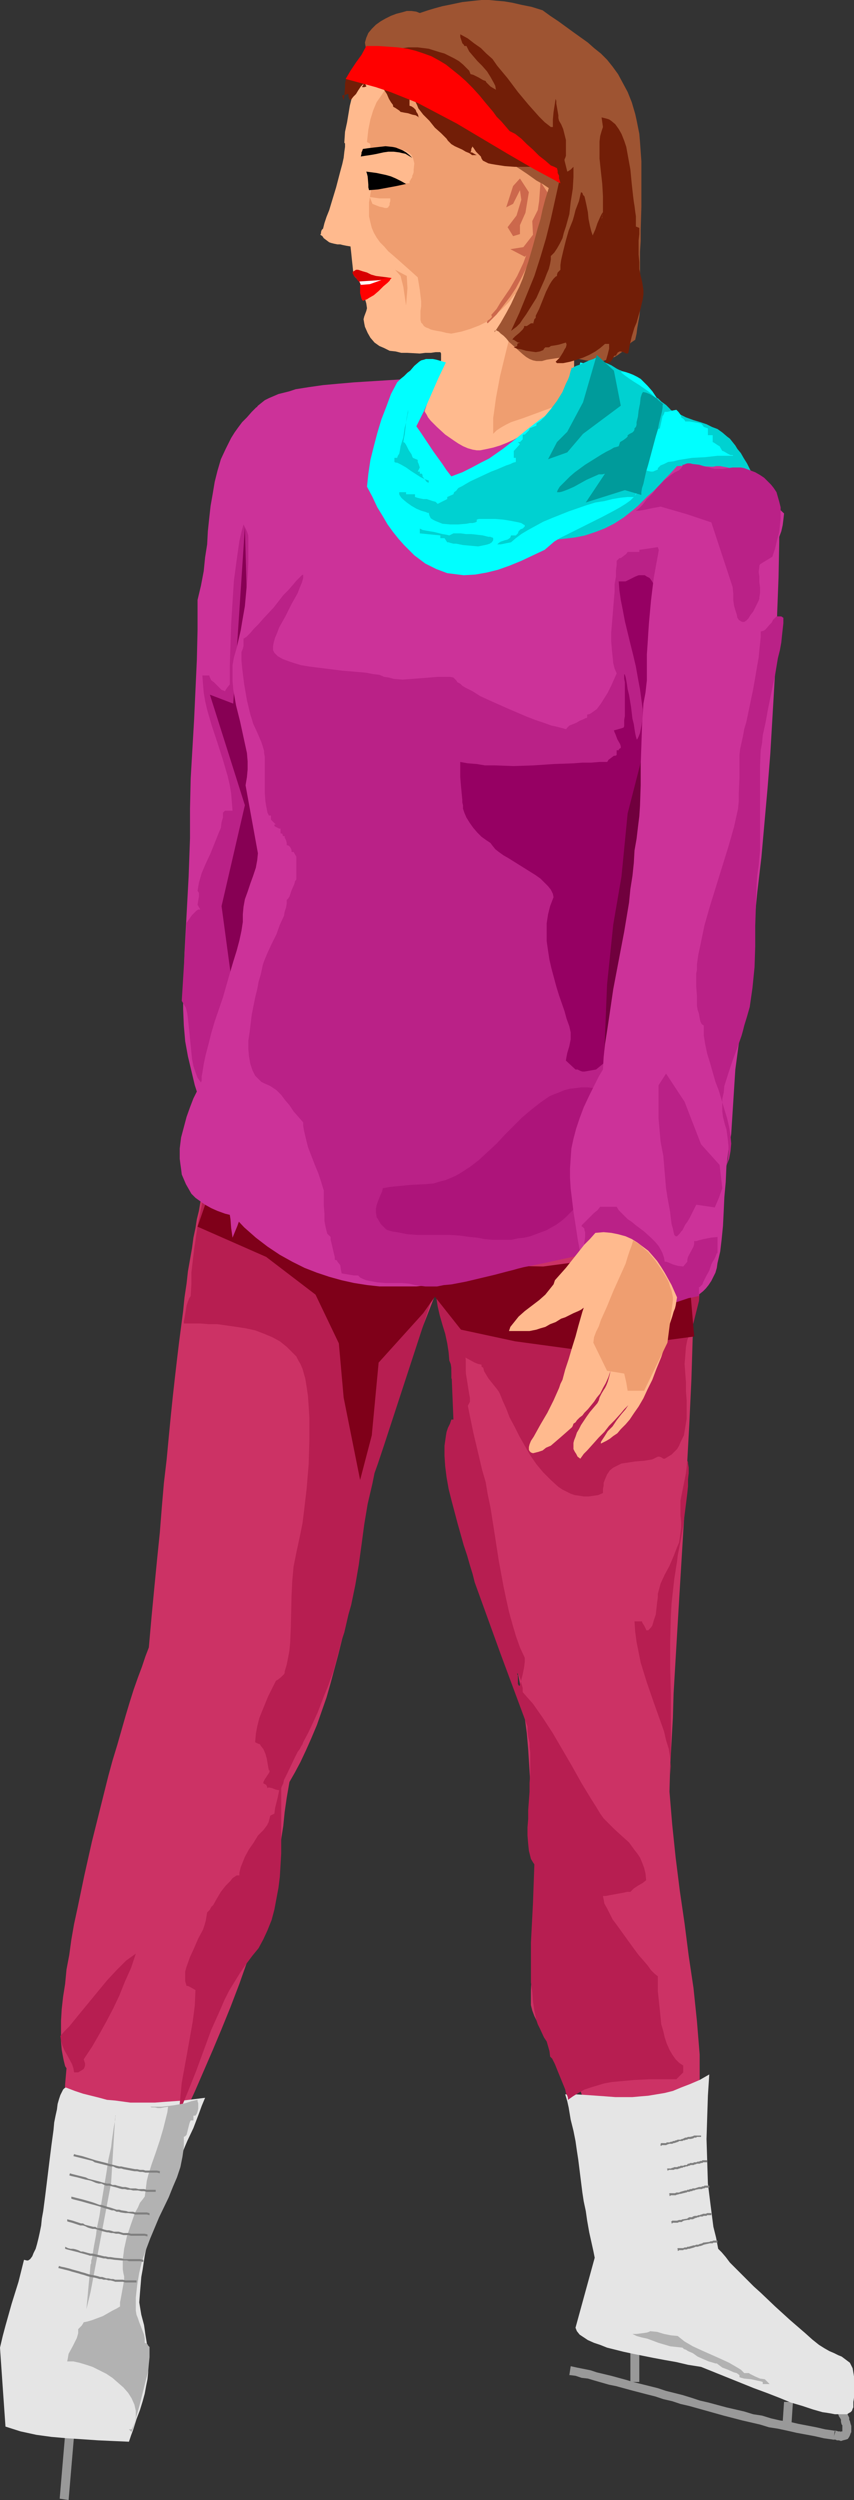 <?xml version="1.0" encoding="UTF-8" standalone="no"?>
<svg
   version="1.0"
   width="53.23mm"
   height="155.711mm"
   id="svg69"
   sodipodi:docname="Ice Skating 24.wmf"
   xmlns:inkscape="http://www.inkscape.org/namespaces/inkscape"
   xmlns:sodipodi="http://sodipodi.sourceforge.net/DTD/sodipodi-0.dtd"
   xmlns="http://www.w3.org/2000/svg"
   xmlns:svg="http://www.w3.org/2000/svg">
  <rect width="100%" height="100%" fill="#333333" stroke="none"/>
  <sodipodi:namedview
     id="namedview69"
     pagecolor="#ffffff"
     bordercolor="#000000"
     borderopacity="0.25"
     inkscape:showpageshadow="2"
     inkscape:pageopacity="0.0"
     inkscape:pagecheckerboard="0"
     inkscape:deskcolor="#d1d1d1"
     inkscape:document-units="mm" />
  <defs
     id="defs1">
    <pattern
       id="WMFhbasepattern"
       patternUnits="userSpaceOnUse"
       width="6"
       height="6"
       x="0"
       y="0" />
  </defs>
  <path
     style="fill:#999999;fill-opacity:1;fill-rule:evenodd;stroke:none"
     d="m 15.513,571.063 -1.454,17.129 2.101,0.323 1.454,-17.129 z"
     id="path1" />
  <path
     style="fill:#999999;fill-opacity:1;fill-rule:evenodd;stroke:none"
     d="m 134.123,559.105 h 0.162 l 1.293,0.162 1.454,0.485 1.454,0.162 1.616,0.485 3.393,0.97 1.616,0.323 1.778,0.485 1.778,0.485 3.717,0.97 1.939,0.485 1.939,0.646 2.101,0.485 1.939,0.646 2.101,0.485 4.04,1.131 4.04,1.131 4.363,1.131 2.101,0.485 2.101,0.485 2.101,0.646 2.101,0.323 2.262,0.485 2.101,0.485 4.363,0.808 2.101,0.485 2.262,0.323 0.323,-2.101 -2.262,-0.323 -2.101,-0.485 -4.201,-0.808 -2.101,-0.485 -2.262,-0.323 -2.101,-0.485 -2.101,-0.646 -2.101,-0.323 -2.101,-0.646 -2.101,-0.485 -2.101,-0.485 -4.201,-1.131 -2.101,-0.485 -1.939,-0.646 -2.101,-0.646 -1.939,-0.485 -1.939,-0.485 -1.939,-0.646 -1.939,-0.485 -1.939,-0.485 -1.939,-0.485 -1.616,-0.485 -1.778,-0.485 -1.778,-0.485 -3.393,-0.808 -1.454,-0.485 -1.616,-0.323 -1.616,-0.323 -1.454,-0.323 v 0 z"
     id="path2" />
  <path
     style="fill:#999999;fill-opacity:1;fill-rule:evenodd;stroke:none"
     d="m 196.176,574.295 h 0.323 0.323 l 0.323,0.162 h 0.485 l 0.485,0.162 0.485,-0.162 0.646,-0.162 0.485,-0.162 0.323,-0.485 0.162,-0.323 0.162,-0.485 0.162,-0.323 v -0.323 -0.485 -0.323 -0.323 l -0.162,-0.485 -0.162,-0.646 -0.162,-0.323 v -0.485 l -0.323,-0.646 -0.162,-0.485 -0.323,-0.97 -0.323,-0.646 -0.162,-0.485 -0.162,-0.485 -0.323,-0.646 -0.97,-1.939 -0.162,-0.485 v 0 l -1.778,0.808 h -0.162 l 0.162,0.485 0.97,1.939 0.162,0.485 0.323,0.646 0.323,0.646 0.162,0.485 0.323,0.97 0.323,0.485 0.162,0.323 v 0.485 l 0.162,0.646 0.162,0.162 v 0.323 0.323 0.323 0.162 0.162 0.162 0.162 -0.162 0 0 h -0.323 v 0.162 l -0.162,-0.162 h -0.485 l -0.485,-0.162 h -0.485 l 0.323,0.162 z"
     id="path3" />
  <path
     style="fill:#999999;fill-opacity:1;fill-rule:evenodd;stroke:none"
     d="m 186.48,570.255 0.323,-4.848 h -2.101 l -0.323,4.848 z"
     id="path4" />
  <path
     style="fill:#999999;fill-opacity:1;fill-rule:evenodd;stroke:none"
     d="m 150.606,560.721 v -9.372 h -2.101 v 9.372 z"
     id="path5" />
  <path
     style="fill:#cc3265;fill-opacity:1;fill-rule:evenodd;stroke:none"
     d="m 60.759,227.843 -5.171,22.784 -5.333,22.784 -0.485,1.131 -0.323,1.131 -0.485,1.293 -0.485,1.293 -0.323,1.616 -0.485,1.616 -0.485,1.616 -0.323,1.939 -0.485,1.939 -0.323,2.101 -0.485,2.262 -0.323,2.424 -0.485,2.747 -0.485,2.747 -0.323,2.909 -0.485,3.232 -0.323,3.232 -0.485,3.717 -0.485,3.717 -0.485,4.04 -0.485,4.201 -0.485,4.363 -0.485,4.686 -0.485,5.009 -0.485,5.171 -0.646,5.494 -0.485,5.656 -0.485,6.14 -0.646,6.302 -0.646,6.625 -0.646,6.787 -0.646,7.272 -0.808,2.101 -0.808,2.424 -0.97,2.585 -0.97,2.747 -0.97,3.07 -0.97,3.232 -0.97,3.393 -0.97,3.393 -1.131,3.717 -0.97,3.555 -1.939,7.756 -1.939,7.756 -1.778,7.918 -1.616,7.756 -0.808,3.717 -0.646,3.717 -0.485,3.555 -0.646,3.393 -0.323,3.393 -0.485,3.07 -0.323,2.909 -0.162,2.747 v 2.585 2.262 l 0.162,1.939 0.323,1.778 0.162,0.808 0.162,0.646 0.162,0.646 0.323,0.485 -0.323,3.717 -0.162,3.717 -0.162,7.11 v 7.272 6.948 7.11 l -0.323,7.11 -0.323,3.555 -0.323,3.717 -0.485,3.555 -0.646,3.717 1.131,-0.323 1.131,-0.162 0.808,-0.162 0.646,-0.162 0.646,-0.162 h 0.646 l 0.808,-0.162 0.97,-0.323 h 0.485 l 0.646,-0.162 0.646,-0.162 0.808,-0.162 1.131,-0.162 1.131,-0.323 2.101,-5.494 2.101,-5.494 2.101,-5.171 2.101,-5.009 2.101,-4.848 2.101,-4.848 4.363,-9.372 4.363,-9.372 2.101,-4.848 2.101,-4.848 2.101,-5.009 2.101,-5.171 2.101,-5.494 1.939,-5.494 1.131,-2.101 0.97,-1.939 0.808,-2.101 0.808,-2.101 0.646,-2.101 0.646,-2.262 0.646,-2.424 0.485,-2.424 0.485,-2.585 0.485,-2.747 0.485,-2.747 0.323,-3.07 0.485,-3.07 0.323,-3.232 0.485,-3.393 0.646,-3.717 1.293,-2.262 1.293,-2.424 1.293,-2.747 1.293,-2.909 1.293,-3.07 1.131,-3.232 1.131,-3.232 0.97,-3.393 1.778,-6.625 0.808,-3.232 0.808,-3.393 0.485,-3.07 0.646,-2.909 0.323,-2.909 0.162,-2.585 0.808,-4.848 0.808,-4.848 0.97,-4.848 1.131,-4.686 1.131,-4.686 2.586,-9.211 1.454,-4.525 3.07,-9.049 3.393,-9.049 6.949,-17.775 0.646,5.333 0.646,5.333 0.485,5.494 0.485,5.656 0.323,5.656 0.323,5.656 0.97,11.311 0.646,5.656 0.646,5.494 0.97,5.494 0.97,5.332 1.293,5.171 1.616,5.171 0.808,2.424 0.97,2.424 0.97,2.424 1.131,2.262 1.131,3.07 0.97,3.07 0.808,3.393 0.646,3.393 0.646,3.555 0.323,3.555 0.485,3.717 0.323,3.717 0.485,7.756 0.485,7.756 0.323,7.756 0.485,7.756 v 3.393 l -0.162,3.555 -0.162,3.878 -0.323,3.878 -0.162,3.717 -0.162,3.717 -0.162,3.717 v 3.393 l 0.323,1.293 0.485,1.293 0.646,1.293 0.808,1.454 1.778,2.909 1.939,2.909 2.101,2.909 0.97,1.293 0.808,1.454 0.808,1.293 0.646,1.131 0.485,1.293 0.323,0.97 0.808,3.07 0.485,2.909 0.485,2.747 0.323,2.585 0.485,5.171 0.646,4.848 0.323,2.585 0.485,2.585 0.485,2.585 0.646,2.747 0.808,2.747 1.131,2.909 1.293,3.07 0.808,1.616 0.808,1.778 17.614,-1.293 v -52.517 l -0.646,-7.918 -0.808,-7.756 -1.131,-7.595 -0.97,-7.595 -1.131,-7.756 -0.97,-7.756 -0.808,-7.756 -0.646,-7.756 0.162,-5.979 0.323,-5.656 0.323,-5.817 0.162,-5.656 0.646,-10.988 0.646,-10.827 0.646,-10.665 0.646,-10.503 1.131,-20.684 0.485,-10.342 0.323,-10.503 0.162,-10.503 V 292.965 l -0.162,-10.988 -0.162,-5.494 -0.162,-5.494 -0.323,-5.656 -0.323,-5.817 -0.485,-5.817 -0.485,-5.979 -5.979,-1.131 -5.979,-1.131 -6.302,-1.131 -6.302,-1.293 -12.766,-2.585 -12.928,-2.747 -12.928,-2.585 -12.928,-2.585 -6.302,-1.293 -6.141,-1.293 -5.979,-1.131 z"
     id="path6" />
  <path
     style="fill:#e5e5e5;fill-opacity:1;fill-rule:evenodd;stroke:none"
     d="m 15.513,491.399 2.101,0.808 1.939,0.646 1.939,0.485 1.939,0.485 1.778,0.485 1.939,0.162 3.555,0.485 h 1.939 1.939 1.939 l 2.101,-0.162 2.262,-0.162 2.262,-0.162 2.586,-0.323 2.586,-0.323 -0.808,1.939 -0.646,1.778 -1.293,3.393 -1.454,3.07 -1.293,3.07 -1.131,2.747 -1.293,2.424 -0.485,1.293 -0.646,1.293 -1.131,2.424 -0.97,2.585 -0.808,2.424 -0.97,2.747 -0.646,2.909 -0.646,3.07 -0.485,3.232 -0.323,1.778 -0.162,1.939 -0.162,1.939 -0.162,2.101 0.485,2.909 0.646,2.424 0.323,2.262 0.323,1.939 0.162,1.939 0.162,1.778 v 1.616 1.616 l -0.162,1.616 -0.323,1.616 -0.323,1.778 -0.485,1.778 -0.646,2.101 -0.808,2.101 -0.808,2.585 -0.485,1.293 -0.485,1.454 -3.717,-0.162 -3.555,-0.162 -7.272,-0.485 -3.717,-0.323 L 8.564,573.164 4.848,572.356 1.293,571.225 0.646,562.014 0,552.642 l 0.646,-2.747 0.646,-2.424 1.454,-5.171 1.616,-5.171 1.293,-5.171 0.646,0.162 h 0.323 l 0.485,-0.323 0.485,-0.646 0.323,-0.808 0.485,-0.97 0.323,-1.131 0.323,-1.293 0.323,-1.454 0.323,-1.616 0.162,-1.616 0.323,-1.778 0.485,-3.717 0.97,-7.918 0.485,-3.878 0.485,-3.555 0.162,-1.778 0.323,-1.616 0.323,-1.454 0.162,-1.293 0.323,-1.131 0.323,-0.97 0.323,-0.646 0.323,-0.646 0.323,-0.323 z"
     id="path7" />
  <path
     style="fill:#e5e5e5;fill-opacity:1;fill-rule:evenodd;stroke:none"
     d="m 133.154,493.014 h 2.586 l 2.586,0.162 2.262,0.162 2.262,0.162 2.101,0.162 h 1.939 2.101 l 1.778,-0.162 1.939,-0.162 1.939,-0.323 1.939,-0.323 1.939,-0.485 1.939,-0.808 2.101,-0.808 2.262,-0.97 2.262,-1.293 -0.323,5.009 -0.162,5.009 -0.162,5.171 0.162,5.171 0.162,5.333 0.646,5.171 0.646,5.009 0.646,2.585 0.485,2.585 0.808,0.808 0.97,1.131 0.97,1.293 1.293,1.293 1.293,1.293 1.454,1.454 1.616,1.616 1.616,1.454 3.393,3.232 3.555,3.232 3.555,3.07 1.616,1.454 1.616,1.293 1.293,0.808 1.131,0.646 1.131,0.485 0.97,0.485 0.808,0.323 0.646,0.485 0.646,0.485 0.646,0.485 0.323,0.646 0.323,0.646 0.162,0.97 0.162,0.97 v 3.07 0.808 1.131 l -0.162,0.97 v 1.293 l -0.162,0.323 -0.162,0.485 -0.323,0.323 -0.323,0.162 -0.485,0.323 h -0.646 -1.293 -0.97 l -0.808,-0.162 -0.97,-0.162 -1.131,-0.162 -2.262,-0.646 -2.424,-0.808 -2.747,-0.808 -2.747,-1.131 -2.909,-1.131 -3.07,-1.131 -12.443,-5.009 -3.07,-0.485 -2.747,-0.646 -2.747,-0.485 -2.586,-0.485 -2.424,-0.485 -2.424,-0.485 -2.262,-0.485 -1.939,-0.485 -1.939,-0.485 -1.616,-0.646 -1.454,-0.485 -1.454,-0.646 -0.97,-0.646 -0.97,-0.646 -0.646,-0.808 -0.323,-0.808 2.262,-8.241 2.262,-8.241 -0.323,-1.616 -0.323,-1.454 -0.646,-2.909 -0.485,-2.747 -0.323,-2.262 -0.485,-2.262 -0.323,-2.101 -0.97,-7.756 -0.323,-2.101 -0.323,-2.262 -0.485,-2.424 -0.646,-2.585 -0.485,-2.909 -0.323,-1.454 z"
     id="path8" />
  <path
     style="fill:#b71e51;fill-opacity:1;fill-rule:evenodd;stroke:none"
     d="m 47.67,282.946 -1.131,5.656 -0.808,5.494 -0.323,2.747 -0.323,2.747 v 2.747 l -0.162,2.747 -0.323,0.485 -0.323,0.808 -0.323,0.97 -0.162,0.97 -0.162,0.97 -0.162,0.97 -0.162,0.808 v 0.485 h 3.878 l 1.939,0.162 h 2.101 l 2.262,0.323 2.262,0.323 2.101,0.323 2.262,0.485 2.101,0.808 1.939,0.808 1.778,0.97 1.616,1.293 1.454,1.454 0.808,0.808 0.485,0.97 0.485,0.808 0.485,1.131 0.323,1.131 0.323,1.131 0.323,1.939 0.323,2.262 0.162,2.424 0.162,2.585 v 2.747 2.585 l -0.162,5.656 -0.485,5.817 -0.323,2.747 -0.323,2.747 -0.323,2.585 -0.485,2.424 -0.485,2.262 -0.485,2.262 -0.323,1.616 -0.323,1.616 -0.323,3.555 -0.162,3.555 -0.162,7.272 -0.162,3.555 -0.162,1.778 -0.323,1.778 -0.323,1.616 -0.485,1.616 v 0.323 l -0.162,0.323 -0.646,0.646 -0.808,0.646 -0.323,0.162 -0.162,0.162 -1.778,3.555 -1.454,3.555 -0.646,1.616 -0.485,1.939 -0.323,1.778 -0.162,1.939 0.323,0.162 0.323,0.162 0.485,0.162 0.162,0.323 0.646,0.808 0.485,1.131 0.323,1.131 0.162,0.97 0.162,0.97 0.162,0.808 h 0.162 v 0.162 0.162 l -0.162,0.323 -0.323,0.485 -0.646,0.97 -0.323,0.646 v 0.323 l 0.323,0.162 0.323,0.162 0.162,0.323 0.162,0.485 0.162,-0.162 h 0.323 l 0.646,0.162 0.808,0.323 0.808,0.162 -0.162,0.808 -0.162,0.808 -0.323,1.293 -0.323,1.293 -0.162,1.293 -0.97,0.485 -0.162,0.646 -0.162,0.646 -0.162,0.485 -0.162,0.162 v 0.162 l -0.97,1.293 -1.293,1.293 -0.97,1.616 -1.131,1.616 -0.97,1.778 -0.646,1.616 -0.323,0.808 -0.162,0.646 -0.162,0.646 v 0.646 h -0.646 l -0.485,0.323 -0.485,0.323 -0.485,0.646 -1.131,1.131 -1.131,1.454 -0.97,1.616 -0.808,1.454 -0.485,0.485 -0.323,0.646 -0.323,0.323 -0.323,0.323 -0.162,0.97 -0.162,0.97 -0.323,1.131 -0.323,0.97 -1.131,2.101 -0.97,2.262 -0.97,2.101 -0.808,2.262 -0.323,1.131 v 1.131 1.131 l 0.323,1.131 h 0.323 l 0.323,0.162 0.323,0.162 v 0 l 1.131,0.646 -0.162,3.717 -0.485,3.717 -1.293,7.272 -0.646,3.555 -0.323,1.778 -0.323,1.778 -0.323,3.393 -0.162,1.778 v 1.616 l 1.939,-4.686 1.939,-4.848 1.778,-4.848 1.778,-4.848 2.101,-4.686 0.97,-2.262 1.131,-2.262 1.293,-2.101 1.293,-2.101 1.454,-2.101 1.454,-1.939 1.454,-1.778 1.131,-2.101 0.97,-2.101 0.97,-2.424 0.646,-2.424 0.485,-2.585 0.485,-2.585 0.323,-2.585 0.323,-5.494 v -5.333 -4.848 -2.424 -2.262 -0.485 l 0.162,-0.485 0.323,-0.646 0.162,-0.808 0.808,-1.616 1.616,-3.393 0.808,-1.616 0.485,-0.646 0.323,-0.646 0.323,-0.485 0.162,-0.485 1.293,-2.424 1.131,-2.424 0.97,-2.101 0.808,-2.101 0.808,-2.101 0.808,-1.939 1.293,-3.555 0.97,-3.555 0.97,-3.717 0.646,-1.939 0.485,-2.101 0.485,-2.101 0.646,-2.262 0.97,-4.686 0.808,-4.686 0.646,-4.686 0.646,-4.848 0.808,-4.848 1.131,-4.848 0.485,-2.424 0.808,-2.262 0.808,-2.424 0.808,-2.424 11.473,-35.065 v -0.485 l 0.162,-0.485 0.646,-1.454 0.485,-1.293 0.162,-0.646 0.162,-0.485 -6.625,-1.778 -6.464,-2.101 -6.302,-2.101 -6.302,-2.101 -5.979,-2.424 -6.141,-2.424 -5.817,-2.585 -5.979,-2.747 -1.939,0.323 -1.616,0.485 -1.616,0.323 z"
     id="path9" />
  <path
     style="fill:#b71e51;fill-opacity:1;fill-rule:evenodd;stroke:none"
     d="m 19.715,484.773 1.939,-2.909 1.778,-3.07 1.616,-2.909 1.616,-3.07 1.454,-3.07 1.293,-3.232 1.454,-3.232 1.131,-3.393 -1.131,0.808 -1.131,0.808 -1.131,1.131 -1.131,1.131 -2.262,2.424 -2.262,2.747 -2.262,2.747 -2.262,2.747 -2.101,2.585 -1.131,1.131 -0.97,1.131 0.162,1.131 0.323,1.131 0.485,1.131 0.646,1.131 1.131,2.101 0.323,0.97 0.162,0.97 h 0.646 0.323 l 0.808,-0.485 0.485,-0.323 0.162,-0.323 0.162,-0.485 v -0.485 l -0.162,-0.485 z"
     id="path10" />
  <path
     style="fill:#b71e51;fill-opacity:1;fill-rule:evenodd;stroke:none"
     d="m 122.004,394.606 v -0.323 l -0.162,-0.162 v -0.162 h 0.162 v 0 l 0.162,0.162 0.162,0.485 0.323,0.808 0.162,0.808 0.323,1.131 v 0.97 l 1.131,1.293 1.293,1.454 1.131,1.616 1.131,1.616 2.424,3.717 2.262,3.878 2.262,3.878 2.262,4.04 2.262,3.717 1.131,1.778 0.97,1.616 0.808,1.131 0.97,0.97 1.616,1.616 1.778,1.616 1.616,1.454 1.293,1.778 0.646,0.808 0.646,0.97 0.485,1.131 0.485,1.293 0.323,1.293 0.162,1.616 -0.808,0.646 -1.131,0.646 -0.97,0.646 -0.808,0.808 h -0.808 l -0.646,0.162 -1.778,0.323 -1.778,0.323 -0.808,0.162 h -0.646 l 0.162,0.808 0.162,0.97 0.646,1.131 0.646,1.293 0.646,1.293 0.97,1.293 2.101,2.909 2.101,2.909 0.97,1.293 1.131,1.293 0.97,1.131 0.808,1.131 0.808,0.808 0.808,0.646 v 0.97 1.293 1.293 l 0.162,1.454 0.323,3.07 0.323,3.232 0.485,1.616 0.323,1.454 0.485,1.454 0.646,1.454 0.646,1.131 0.808,1.131 0.808,0.808 0.97,0.646 v 1.616 l -1.616,1.616 h -6.302 l -3.555,0.162 -3.555,0.323 -1.778,0.162 -1.778,0.323 -1.616,0.485 -1.616,0.485 -1.454,0.485 -1.454,0.808 -1.293,0.808 -1.131,0.808 v -0.162 -0.323 l -0.162,-0.485 -0.323,-0.646 -0.162,-0.808 -0.323,-0.808 -1.454,-3.555 -0.646,-1.616 -0.323,-0.646 -0.323,-0.646 -0.323,-0.323 -0.162,-0.162 -0.162,-1.293 -0.323,-1.131 -0.323,-1.131 -0.646,-0.97 -0.97,-2.101 -0.485,-0.97 -0.323,-0.97 -0.485,-2.262 -0.323,-2.101 -0.162,-2.262 -0.323,-2.262 v -4.686 -4.686 l 0.485,-9.372 0.162,-4.525 0.162,-4.525 -0.323,-0.485 -0.485,-0.808 -0.162,-0.646 -0.323,-1.293 -0.162,-1.616 -0.162,-1.939 v -1.939 l 0.162,-1.939 v -2.101 l 0.323,-4.363 v -2.101 l 0.162,-2.101 v -1.778 -1.778 -1.454 l -0.162,-1.293 v -0.485 -0.485 l -0.323,-1.454 -0.162,-1.293 v -0.646 -0.485 l -6.302,-16.967 -6.141,-16.967 -0.485,-1.939 -0.646,-2.101 -0.646,-2.262 -0.808,-2.424 -1.454,-5.171 -1.454,-5.494 -0.646,-2.585 -0.485,-2.747 -0.323,-2.585 -0.162,-2.424 v -2.424 l 0.323,-2.262 0.162,-0.97 0.323,-0.97 0.485,-0.97 0.323,-0.97 h 0.485 l -0.646,-15.836 -0.808,-15.836 h 0.162 l 0.323,0.162 0.162,0.323 0.162,0.323 0.485,0.808 0.323,1.293 0.485,1.454 0.323,1.616 0.808,3.555 0.485,3.555 0.323,1.616 0.162,1.616 0.162,1.293 v 0.97 0.97 0.323 0.808 l 0.162,0.97 0.646,4.04 0.162,0.808 v 0.97 l -0.485,0.97 1.293,6.302 1.454,6.14 0.646,2.747 0.808,2.747 0.485,2.909 0.646,3.07 0.97,6.14 0.97,6.302 1.131,6.14 0.646,3.07 0.646,2.909 0.808,2.909 0.808,2.747 0.97,2.747 1.131,2.424 v 0.485 0.485 l -0.162,1.293 -0.323,1.616 -0.323,1.293 -0.162,0.646 -0.162,0.485 v 0.162 l -0.162,0.162 -0.162,-0.162 -0.162,-0.323 v -0.646 z"
     id="path11" />
  <path
     style="fill:#b71e51;fill-opacity:1;fill-rule:evenodd;stroke:none"
     d="m 108.268,319.304 v -0.162 0 h 0.323 l 0.646,0.162 0.808,0.485 1.778,0.97 0.808,0.323 0.808,0.162 v 0.485 l 0.323,0.162 0.162,0.323 v 0.162 l 0.162,0.485 0.485,0.808 0.485,0.808 0.646,0.808 1.293,1.616 0.485,0.646 0.323,0.646 0.646,1.616 0.808,1.778 0.808,2.101 1.131,2.101 1.131,2.262 1.293,2.262 1.293,2.262 1.454,2.101 1.616,1.939 1.778,1.778 1.778,1.616 0.97,0.646 0.97,0.485 0.97,0.485 0.97,0.323 1.131,0.162 0.97,0.162 h 1.131 l 1.131,-0.162 1.131,-0.162 1.131,-0.485 v -0.97 l 0.162,-0.808 v -0.646 l 0.323,-0.808 0.485,-1.131 0.646,-0.97 0.808,-0.646 0.97,-0.485 0.97,-0.485 1.131,-0.162 2.101,-0.323 2.101,-0.162 0.97,-0.162 0.97,-0.162 0.646,-0.323 0.646,-0.323 h 0.323 l 0.485,0.162 0.485,0.323 h 0.323 l 0.808,-0.485 0.808,-0.485 0.646,-0.646 0.646,-0.646 0.485,-0.808 0.323,-0.808 0.808,-1.616 0.323,-1.939 0.323,-1.939 v -2.101 -2.262 l -0.162,-2.101 v -2.101 l -0.323,-4.363 0.162,-1.939 0.162,-2.101 0.323,-1.616 0.646,-1.616 0.808,-2.424 0.646,-2.585 0.646,-2.585 0.162,-2.747 0.323,-2.747 v -2.747 -2.747 -2.424 l -0.646,-0.323 -0.808,-0.323 -1.616,-0.162 -1.939,-0.162 -1.778,0.162 -2.101,0.323 -2.101,0.323 -2.101,0.646 -2.262,0.646 -4.363,1.454 -4.04,1.293 -1.939,0.646 -1.939,0.646 -1.616,0.323 -1.454,0.323 -29.733,3.393 v 0.162 l -0.162,0.162 -0.646,0.646 -0.646,0.323 -0.323,0.162 h -0.323 l 0.162,1.939 0.323,2.101 0.485,2.101 0.646,2.262 0.646,2.101 0.485,2.262 0.323,2.101 0.162,1.939 0.323,0.808 0.162,0.97 v 2.424 l 1.131,1.131 h 1.616 l 0.646,-0.485 v -0.485 -0.485 -1.293 l -0.162,-0.808 -0.162,-0.808 -0.485,-0.808 z"
     id="path12" />
  <path
     style="fill:#b71e51;fill-opacity:1;fill-rule:evenodd;stroke:none"
     d="m 157.878,417.875 0.162,-2.101 -0.162,-1.939 -0.323,-2.101 -0.646,-2.101 -0.485,-2.101 -0.808,-2.262 -1.616,-4.525 -1.616,-4.686 -1.454,-4.686 -0.485,-2.424 -0.485,-2.424 -0.323,-2.424 -0.162,-2.424 h 1.778 v 0.162 l 0.162,0.323 0.323,0.485 0.323,0.646 0.162,0.323 v 0.162 h 0.485 l 0.323,-0.323 0.323,-0.323 0.323,-0.485 0.323,-1.131 0.485,-1.454 0.162,-1.454 0.162,-1.454 0.162,-1.131 v -0.808 l 0.646,-2.424 0.97,-2.101 1.131,-2.101 0.97,-2.262 0.808,-2.101 0.485,-1.131 0.162,-1.131 0.162,-1.131 0.162,-1.293 v -1.293 l -0.162,-1.454 v -1.778 -1.778 l 0.323,-1.616 0.646,-3.232 0.323,-1.616 0.162,-1.454 0.162,-1.454 0.162,0.323 v 0.323 l 0.162,0.97 v 1.293 l -0.162,1.454 v 1.616 l -0.162,1.616 -0.485,3.878 -0.485,3.878 -0.646,3.717 -0.323,1.616 -0.323,1.616 -0.162,1.454 -0.162,0.97 -0.485,3.07 -0.323,2.909 -0.323,2.909 -0.162,3.07 -0.162,5.979 v 6.14 l 0.162,6.14 v 6.302 6.302 z"
     id="path13" />
  <path
     style="fill:#b2b2b2;fill-opacity:1;fill-rule:evenodd;stroke:none"
     d="m 39.591,495.923 -0.162,1.293 -0.323,1.293 -0.646,2.585 -0.808,2.747 -0.97,2.909 -0.97,2.747 -0.808,2.585 -0.323,1.293 -0.162,1.293 -0.162,1.293 -0.162,1.131 -0.485,0.646 -0.646,0.808 -0.485,1.131 -0.646,1.131 -0.97,2.747 -0.97,2.909 -0.646,2.909 -0.162,1.293 -0.162,1.293 v 1.293 0.97 l 0.162,0.97 0.162,0.646 v 0.808 l -0.162,0.97 -0.323,1.778 -0.323,1.778 -0.162,0.808 v 0.97 l -0.808,0.485 -0.97,0.485 -1.131,0.646 -1.131,0.646 -1.293,0.485 -1.293,0.485 -1.131,0.323 -0.808,0.162 -0.162,0.323 -0.323,0.485 -0.808,0.808 v 0.97 l -0.323,1.131 -0.97,1.939 -0.97,1.778 -0.162,0.97 -0.162,0.808 h 1.454 l 1.454,0.323 1.616,0.485 1.454,0.485 1.616,0.808 1.616,0.808 1.454,0.97 1.293,1.131 1.293,1.131 1.131,1.293 0.808,1.293 0.646,1.454 0.323,1.454 v 1.454 l -0.162,0.808 -0.162,0.646 -0.323,0.808 -0.323,0.646 h -0.646 l 0.646,0.646 v 0 -0.162 l 0.162,-0.323 0.162,-0.485 0.162,-0.485 0.162,-0.485 0.323,-1.293 0.485,-1.616 0.485,-1.778 0.97,-3.878 0.485,-1.939 0.485,-1.778 0.162,-1.778 0.162,-1.616 v -1.454 -0.485 -0.485 l -0.323,-0.323 -0.162,-0.323 -0.162,-0.162 -0.485,-0.162 v -0.97 l -0.162,-0.97 -0.808,-2.101 -0.323,-0.808 -0.323,-0.97 -0.323,-0.808 -0.162,-0.97 v -1.454 -1.616 l 0.323,-2.909 0.485,-2.909 0.646,-2.747 0.97,-2.747 0.97,-2.585 2.101,-5.009 2.262,-4.686 0.97,-2.424 0.97,-2.262 0.808,-2.424 0.485,-2.424 0.323,-2.262 v -2.424 l 0.323,-0.162 0.323,-0.323 0.162,-0.646 0.162,-0.646 0.323,-1.293 0.162,-0.485 0.162,-0.323 h 0.646 v -1.131 h 0.162 0.323 l 0.323,-0.485 0.162,-0.485 0.162,-0.646 v -1.293 l -0.162,-0.485 v -0.323 l -1.454,0.323 -1.454,0.485 -2.747,0.485 -2.747,0.323 h -1.293 -1.616 0.162 l 0.323,0.162 h 0.808 l 0.646,0.162 h 0.646 l 0.808,-0.162 z"
     id="path14" />
  <path
     style="fill:#b2b2b2;fill-opacity:1;fill-rule:evenodd;stroke:none"
     d="m 149.96,549.895 1.131,0.323 1.454,0.323 1.293,0.485 1.293,0.485 2.747,0.808 1.454,0.162 1.454,0.162 0.162,0.162 0.162,0.162 0.485,0.162 0.485,0.323 1.131,0.485 1.131,0.808 1.454,0.646 1.131,0.485 1.131,0.323 0.485,0.162 h 0.323 l 0.646,0.485 0.646,0.485 1.293,0.485 1.454,0.646 0.646,0.162 0.646,0.485 v 0.485 l 0.485,0.162 0.646,0.162 1.616,0.162 1.454,0.323 0.808,0.162 0.485,0.162 v 0.485 h 1.616 l -1.131,-1.131 -1.131,-0.162 -1.131,-0.485 -0.97,-0.485 -0.323,-0.162 -0.162,-0.162 h -0.646 -0.485 l -0.808,-0.808 -0.808,-0.485 -1.939,-1.131 -2.101,-0.97 -4.363,-1.939 -2.101,-0.97 -1.939,-1.131 -0.808,-0.646 -0.808,-0.646 -1.616,-0.162 -1.616,-0.323 -1.616,-0.485 -1.616,-0.162 -0.323,0.162 -0.485,0.162 -1.131,0.162 -1.293,0.162 h -0.97 z"
     id="path15" />
  <path
     style="fill:#7f0019;fill-opacity:1;fill-rule:evenodd;stroke:none"
     d="m 46.539,288.763 16.159,7.11 11.635,8.888 5.494,11.473 1.131,12.766 3.878,19.391 2.747,-10.503 1.616,-17.129 10.504,-11.635 2.747,-3.878 6.141,7.756 12.766,2.747 16.644,2.262 25.532,-3.393 -1.778,-21.007 -33.773,4.525 -32.157,-0.646 -29.249,-9.372 -17.129,-7.756 z"
     id="path16" />
  <path
     style="fill:#cc3299;fill-opacity:1;fill-rule:evenodd;stroke:none"
     d="m 60.436,95.824 -1.131,1.131 -1.131,1.293 -1.131,1.131 -0.97,1.293 -0.808,1.131 -0.808,1.293 -1.293,2.585 -1.131,2.424 -0.808,2.747 -0.646,2.585 -0.485,2.909 -0.485,2.747 -0.323,2.909 -0.323,3.07 -0.162,3.07 -0.485,3.07 -0.323,3.232 -0.646,3.393 -0.808,3.393 v 7.11 l -0.162,6.948 -0.646,14.058 -0.808,13.897 -0.162,7.11 v 6.948 l -0.323,9.049 -0.97,17.937 -0.323,9.211 v 2.101 1.939 l 0.162,3.878 0.323,3.717 0.646,3.555 0.808,3.393 0.808,3.393 2.101,6.464 2.101,6.464 0.97,3.393 0.97,3.555 0.808,3.717 0.808,3.878 0.646,4.04 0.162,2.101 0.323,2.262 1.131,-2.747 0.97,-2.747 0.97,-2.909 0.808,-2.747 1.293,-5.979 1.131,-5.817 1.131,-5.979 1.293,-5.979 0.646,-2.747 0.97,-2.909 0.97,-2.909 1.293,-2.747 -0.97,-63.182 -0.97,-63.344 -0.646,-2.909 -0.808,-2.747 -2.101,-11.311 -0.646,-2.909 z"
     id="path17" />
  <path
     style="fill:#ba2187;fill-opacity:1;fill-rule:evenodd;stroke:none"
     d="m 58.336,150.926 0.646,-23.754 -0.485,-1.131 -0.323,-0.97 -0.808,-1.616 -0.485,1.778 -0.485,2.101 -0.323,2.262 -0.323,2.262 -0.323,2.424 -0.323,2.424 -0.323,5.009 -0.323,5.171 -0.162,5.009 -0.162,4.848 v 4.363 l -0.646,0.808 -0.323,0.485 -0.162,0.323 -0.323,-0.162 -0.485,-0.162 -1.131,-1.131 -0.646,-0.646 -0.646,-0.485 -0.323,-0.646 -0.162,-0.485 h -1.616 l 0.162,2.101 0.162,1.939 0.323,1.939 0.485,2.101 1.131,3.878 1.293,3.878 1.293,4.04 1.131,3.878 0.485,2.101 0.323,1.939 0.162,2.101 0.162,1.939 H 53.003 l -0.485,0.485 v 1.131 l -0.323,1.131 -0.162,1.293 -0.485,1.131 -0.97,2.424 -0.97,2.424 -1.131,2.424 -0.97,2.262 -0.323,1.131 -0.323,1.131 -0.162,0.97 -0.162,0.97 0.162,0.162 0.162,0.323 v 0.808 l -0.162,0.97 -0.162,0.97 0.646,1.131 h -0.485 l -0.485,0.323 -0.97,0.97 -0.808,1.131 -0.323,0.485 -0.162,0.162 v 0 l -1.131,18.421 0.485,0.808 0.485,0.808 0.323,1.293 0.162,1.293 0.162,1.454 0.162,1.616 0.162,1.616 0.162,1.616 0.323,3.232 0.323,1.616 0.485,1.454 0.485,1.293 0.808,1.131 0.808,0.97 1.131,0.808 0.485,0.97 0.808,-0.485 0.808,-0.485 0.646,-0.646 0.646,-0.808 0.646,-0.808 0.646,-0.97 1.131,-2.101 0.97,-2.262 0.808,-2.585 0.808,-2.747 0.646,-2.747 1.131,-5.817 0.485,-2.909 0.485,-2.747 0.323,-2.585 0.323,-2.424 0.323,-2.101 0.323,-1.939 v -0.485 l 0.162,-0.485 0.646,-1.131 0.485,-1.131 0.162,-0.646 0.162,-0.323 0.323,-1.616 0.323,-1.616 0.323,-1.616 v -1.616 l 0.162,-3.232 -0.323,-3.232 -0.485,-3.393 -0.646,-3.232 -1.454,-6.787 -1.616,-6.625 -0.646,-3.393 -0.485,-3.393 -0.323,-3.232 -0.162,-3.232 0.162,-3.393 0.323,-1.616 0.162,-1.616 0.162,-1.454 v -1.616 l -0.162,-3.232 -0.485,-3.07 v -1.616 z"
     id="path18" />
  <path
     style="fill:#870054;fill-opacity:1;fill-rule:evenodd;stroke:none"
     d="m 57.689,124.102 1.131,40.559 3.878,27.632 v 26.016 l -6.625,23.754 -3.878,-28.763 5.494,-23.754 -8.241,-26.016 5.494,2.101 z"
     id="path19" />
  <path
     style="fill:#cc3299;fill-opacity:1;fill-rule:evenodd;stroke:none"
     d="m 106.167,88.39 -3.555,0.323 -3.717,0.323 -7.757,0.485 -7.757,0.485 -3.717,0.323 -3.555,0.323 -3.393,0.485 -3.07,0.485 -1.454,0.485 -1.293,0.323 -1.293,0.323 -1.131,0.485 -1.131,0.485 -0.97,0.485 -0.808,0.646 -0.808,0.646 -0.485,0.646 -0.485,0.646 -0.323,0.808 -0.162,0.808 -0.323,2.262 -0.162,1.939 -0.323,4.04 -0.162,3.717 -0.162,3.393 0.162,3.393 v 3.232 l 0.162,6.14 v 3.07 3.07 l -0.162,3.232 -0.323,3.232 -0.323,3.555 -0.646,3.717 -0.323,1.939 -0.485,2.101 -0.485,2.101 -0.646,2.262 -0.323,1.778 v 1.939 1.778 l 0.162,1.939 0.646,3.717 0.97,3.878 0.808,3.717 0.808,3.717 0.162,1.939 v 1.939 l -0.162,1.778 -0.323,1.939 2.909,15.998 -0.162,1.616 -0.323,1.778 -0.646,1.939 -0.646,1.778 -0.646,1.939 -0.646,1.778 -0.323,1.778 -0.162,1.778 v 0.808 0.97 l -0.323,2.101 -0.485,2.262 -0.646,2.424 -0.808,2.585 -0.808,2.747 -1.616,5.656 -1.939,5.656 -0.808,2.747 -0.646,2.585 -0.646,2.424 -0.485,2.262 -0.323,2.101 -0.162,0.808 v 0.97 l -0.162,0.485 -0.323,0.646 -0.323,0.646 -0.323,0.808 -0.808,1.616 -0.808,2.101 -0.808,2.262 -0.646,2.424 -0.646,2.424 -0.323,2.585 v 2.424 l 0.162,1.293 0.162,1.131 0.162,1.293 0.485,1.131 0.485,1.131 0.646,1.131 0.646,1.131 0.97,0.97 1.131,0.808 1.131,0.808 1.454,0.808 1.454,0.646 1.778,0.646 1.939,0.485 2.586,2.747 2.747,2.424 2.747,2.101 2.909,1.939 2.909,1.616 2.909,1.454 2.909,1.131 2.909,0.97 2.909,0.808 2.909,0.646 3.07,0.485 2.909,0.323 h 2.909 2.909 2.909 l 2.747,-0.323 2.909,-0.323 2.747,-0.323 5.333,-0.97 5.171,-1.131 4.686,-1.293 2.262,-0.646 2.262,-0.485 1.939,-0.646 1.939,-0.485 1.939,-0.323 1.616,-0.485 1.616,-0.323 1.454,-0.162 3.232,-0.162 h 3.232 14.059 l 3.393,-0.162 3.232,-0.162 0.485,-2.747 0.323,-2.747 0.485,-5.656 0.323,-5.494 v -5.817 -5.656 l -0.323,-5.656 -0.323,-5.817 -0.162,-6.14 -0.162,-5.979 -0.162,-6.302 0.323,-6.464 0.162,-3.232 0.162,-3.393 0.323,-3.393 0.323,-3.555 0.646,-3.393 0.485,-3.717 0.646,-3.717 0.808,-3.717 1.131,-3.717 0.97,-3.878 3.878,-26.501 3.717,-26.501 v -1.454 l 0.323,-1.454 0.323,-1.293 0.323,-1.293 1.131,-2.424 1.293,-2.262 1.131,-2.262 1.131,-2.424 0.485,-1.293 0.323,-1.454 0.162,-1.293 0.162,-1.454 -2.909,-2.747 -2.747,-2.424 -2.586,-2.424 -2.747,-2.262 -2.586,-2.101 -2.586,-2.101 -2.586,-2.101 -2.586,-1.778 -2.586,-1.939 -2.747,-1.778 -2.909,-1.616 -2.909,-1.778 -3.07,-1.454 -3.232,-1.616 -3.393,-1.454 -3.555,-1.454 h -0.485 -0.323 -0.646 l -0.646,-0.162 h -0.808 -0.97 -1.131 l -2.424,-0.162 -2.586,-0.162 -2.909,-0.162 -2.909,-0.162 -5.979,-0.162 -2.747,-0.162 -2.586,-0.162 h -1.131 -0.97 -0.97 l -0.808,-0.162 z"
     id="path20" />
  <path
     style="fill:#ffba8e;fill-opacity:1;fill-rule:evenodd;stroke:none"
     d="m 81.12,33.449 v 0.162 l 0.162,0.162 v 0.485 0.323 l -0.162,1.131 -0.162,1.454 -0.323,1.454 -0.485,1.778 -0.97,3.717 -1.131,3.717 -0.485,1.616 -0.646,1.616 -0.485,1.454 -0.323,1.293 -0.323,0.323 -0.162,0.485 v 0.323 l -0.162,0.323 0.485,0.323 0.323,0.485 0.646,0.485 0.646,0.485 0.485,0.162 0.646,0.162 0.808,0.162 h 0.646 l 0.646,0.162 0.808,0.162 0.97,0.162 0.162,1.454 0.162,1.616 0.162,1.454 0.162,1.616 0.162,0.485 0.162,0.485 0.97,0.97 0.808,0.97 0.162,0.485 0.162,0.485 v 0.485 l 0.162,0.646 0.162,1.131 0.323,1.131 0.162,1.131 -0.162,0.646 -0.485,1.293 -0.162,0.646 0.162,0.97 0.162,0.808 0.646,1.454 0.646,1.131 0.97,1.131 1.131,0.808 1.131,0.485 1.293,0.646 1.454,0.162 1.293,0.323 h 1.454 l 2.909,0.162 1.293,-0.162 h 1.293 l 1.131,-0.162 h 1.131 l 0.162,0.323 v 0.97 0.646 l -0.162,0.646 -0.162,0.646 -0.485,1.778 -0.646,1.939 -0.646,2.101 -0.97,2.424 -0.808,2.424 0.162,0.323 0.323,0.485 0.323,0.646 0.646,0.808 0.646,0.646 0.808,0.808 1.939,1.778 2.101,1.454 0.97,0.646 1.131,0.646 1.131,0.485 1.131,0.323 0.97,0.162 h 0.808 l 1.616,-0.323 1.454,-0.323 1.616,-0.485 1.616,-0.646 1.454,-0.646 1.454,-0.808 1.454,-0.97 1.454,-0.808 2.747,-2.262 2.747,-2.424 2.262,-2.424 2.262,-2.747 -0.162,-0.97 -0.162,-1.131 V 88.067 86.774 84.189 l 0.162,-2.909 0.485,-2.909 0.323,-3.232 0.97,-6.14 0.485,-3.07 0.323,-3.07 0.323,-2.747 0.162,-2.585 v -2.262 -1.131 l -0.162,-0.97 -0.162,-0.808 -0.162,-0.808 -0.323,-0.646 -0.323,-0.646 -0.323,-2.101 -0.162,-2.101 -0.323,-1.778 -0.323,-1.778 -0.162,-1.616 -0.162,-1.616 -0.323,-1.454 -0.162,-1.293 -0.646,-2.424 -0.485,-2.262 -0.646,-1.939 -0.808,-1.778 -1.131,-1.778 -1.131,-1.778 -1.454,-1.616 -1.616,-1.778 -0.97,-0.97 -0.97,-1.131 -1.131,-0.97 -1.131,-1.131 -1.293,-1.293 -1.454,-1.293 -1.454,-1.293 -1.616,-1.454 -2.424,-0.485 -2.262,-0.485 -2.101,-0.323 -2.101,-0.323 -2.101,-0.323 -1.778,-0.323 -1.778,-0.162 h -1.778 L 99.219,9.049 h -1.454 l -1.454,0.162 -1.293,0.162 -1.293,0.162 -1.131,0.323 -1.131,0.485 -0.97,0.485 -0.97,0.485 -0.97,0.808 -0.808,0.646 -0.808,0.97 -0.646,0.97 -0.808,1.131 -0.646,1.293 -0.485,1.131 -0.485,1.454 -0.485,1.616 -0.485,1.616 -0.485,1.939 -0.323,1.939 -0.323,1.939 -0.485,2.262 z"
     id="path21" />
  <path
     style="fill:#ef9e70;fill-opacity:1;fill-rule:evenodd;stroke:none"
     d="m 86.453,33.449 0.323,0.162 0.323,0.162 0.162,0.323 v 0.323 0.162 l -0.162,0.323 v 0.323 l 0.162,0.323 0.323,0.162 0.323,0.162 1.131,-0.162 0.97,-0.323 0.97,-0.162 h 0.97 l 0.808,-0.162 h 0.646 l 0.646,0.162 h 0.646 l 0.97,0.323 0.808,0.485 0.485,0.485 0.323,0.646 0.162,0.646 0.162,0.646 -0.162,1.454 v 0.646 l -0.162,0.485 -0.162,0.323 v 0.323 l -0.323,0.485 -0.162,0.323 -0.162,0.162 v 0.323 0.162 0 0 h -0.485 -0.323 l -0.485,0.162 -0.97,-0.162 -0.808,0.162 -2.101,0.162 -1.778,0.323 h -0.97 l -0.97,-0.162 -0.323,2.101 -0.323,1.939 v 1.778 1.454 l 0.323,1.454 0.323,1.293 0.485,1.131 0.646,1.131 0.808,1.131 0.97,0.97 0.97,1.131 1.131,0.97 1.293,1.131 1.454,1.293 1.454,1.293 1.616,1.454 0.485,2.909 0.323,2.747 v 1.131 l -0.162,1.131 v 0.808 0.646 0.646 l 0.162,0.646 0.323,0.323 0.323,0.485 0.485,0.323 0.485,0.162 0.646,0.323 0.646,0.162 0.808,0.162 0.97,0.162 1.293,0.323 1.131,0.162 2.424,-0.485 2.101,-0.646 2.101,-0.808 1.939,-0.97 1.616,-1.293 1.616,-1.454 1.778,-1.778 1.454,-1.939 0.162,0.162 v 0.323 l 0.162,0.485 -0.162,0.485 v 0.808 0.646 l -0.162,0.808 -0.162,0.97 -0.485,2.101 -0.485,2.262 -0.485,2.424 -0.646,2.585 -1.293,5.333 -0.485,2.585 -0.485,2.585 -0.323,2.424 -0.323,2.262 v 1.939 0.97 0.808 l 0.808,-0.808 0.97,-0.646 1.131,-0.646 1.293,-0.646 1.454,-0.485 1.454,-0.485 3.07,-1.131 3.07,-1.131 1.454,-0.646 1.454,-0.646 1.131,-0.646 1.131,-0.646 0.808,-0.97 0.646,-0.97 -0.323,-0.646 -0.162,-0.97 -0.162,-0.97 -0.162,-1.131 v -1.131 -1.293 -2.747 l 0.323,-3.07 0.162,-3.232 0.97,-6.464 0.485,-3.232 0.323,-2.909 0.485,-2.909 0.323,-2.585 0.162,-1.131 0.162,-1.131 0.162,-0.97 V 54.295 53.487 53.002 52.517 l -0.162,-0.323 -5.333,-25.855 -8.565,-8.08 -8.565,-7.918 -8.241,-0.97 -8.403,-0.808 -0.646,0.323 -0.646,0.485 -0.323,0.646 -0.323,0.485 -0.323,1.131 v 0.97 1.131 l -0.323,1.131 -0.162,0.485 -0.485,0.485 -0.485,0.485 -0.808,0.485 -1.131,0.97 -0.97,0.97 -0.97,0.97 -0.808,0.808 -1.293,1.939 -1.131,1.616 -0.808,1.939 -0.646,2.101 -0.485,2.424 -0.162,1.454 z"
     id="path22" />
  <path
     style="fill:#cc684c;fill-opacity:1;fill-rule:evenodd;stroke:none"
     d="m 127.336,49.932 h 0.646 l 0.323,-0.162 h 0.485 0.162 0.323 l 0.162,0.162 v 0.162 0.485 0.485 l -0.162,0.485 -0.162,0.485 -0.162,0.646 -0.162,0.646 -0.323,0.808 -0.323,0.97 -1.131,2.262 -1.454,2.424 -0.97,1.939 -0.97,2.101 -0.97,1.939 -1.131,2.101 -1.293,1.939 -1.616,2.101 -1.616,2.101 -0.97,0.97 -1.131,1.131 -0.162,-0.162 v -0.162 l 0.162,-0.323 0.485,-0.323 0.485,-0.485 v -0.323 l -0.162,-0.162 1.293,-1.454 0.97,-1.616 2.101,-3.07 1.778,-3.07 1.454,-3.07 1.131,-3.07 1.131,-3.07 0.97,-2.909 z"
     id="path23" />
  <path
     style="fill:#000000;fill-opacity:1;fill-rule:evenodd;stroke:none"
     d="M 97.118,37.166 96.472,36.52 95.664,35.873 94.856,35.388 94.048,35.065 93.24,34.742 l -0.808,-0.162 -1.616,-0.162 -1.454,0.162 -1.454,0.162 -1.293,0.162 -1.131,0.162 -0.162,0.485 -0.162,0.323 v 0.323 l -0.162,0.646 0.97,-0.162 1.131,-0.162 0.97,-0.162 0.808,-0.162 1.454,-0.323 1.131,-0.162 h 1.293 l 1.293,0.162 0.646,0.162 0.808,0.162 0.808,0.485 z"
     id="path24" />
  <path
     style="fill:#000000;fill-opacity:1;fill-rule:evenodd;stroke:none"
     d="m 86.291,40.398 2.424,0.323 2.262,0.485 1.131,0.323 1.131,0.485 1.293,0.646 1.131,0.646 -2.262,0.485 -4.363,0.808 -2.101,0.162 -0.162,-0.646 v -0.646 l -0.162,-1.939 -0.162,-0.646 z"
     id="path25" />
  <path
     style="fill:#cc684c;fill-opacity:1;fill-rule:evenodd;stroke:none"
     d="m 120.873,43.791 1.616,-1.778 2.101,3.232 -0.808,4.848 -1.293,2.909 v 2.101 l -1.616,0.485 -1.293,-2.101 2.101,-2.747 1.131,-3.717 -0.323,-2.262 -1.616,3.232 -1.616,0.808 z"
     id="path26" />
  <path
     style="fill:#cc684c;fill-opacity:1;fill-rule:evenodd;stroke:none"
     d="m 120.226,58.658 3.07,-0.485 2.262,-2.909 -0.162,-3.232 1.293,-2.585 0.323,-2.101 0.323,-4.525 3.555,5.333 -2.747,3.393 -2.262,6.787 -2.262,2.101 z"
     id="path27" />
  <path
     style="fill:#9e5432;fill-opacity:1;fill-rule:evenodd;stroke:none"
     d="M 98.896,3.07 98.088,2.747 96.957,2.585 h -1.131 l -1.131,0.323 -1.293,0.323 -1.293,0.485 -1.293,0.646 -1.131,0.646 -1.131,0.808 -0.97,0.97 -0.808,0.97 -0.485,1.131 -0.323,1.131 0.162,0.97 0.162,0.646 0.162,0.646 0.323,0.485 0.485,0.646 0.323,0.162 0.485,0.323 0.97,0.646 1.454,0.646 1.454,0.808 1.778,0.97 1.778,0.808 3.878,2.101 3.878,2.101 1.778,0.97 1.778,1.131 1.454,0.97 1.454,0.97 0.97,0.808 0.808,0.97 0.808,0.808 0.646,0.646 0.485,0.808 0.485,0.646 0.808,1.131 0.808,0.808 0.485,0.808 0.323,0.808 0.97,1.131 0.485,0.646 0.808,0.808 0.97,0.808 0.485,0.485 0.646,0.323 0.646,0.646 0.808,0.485 0.97,0.646 0.97,0.646 1.131,0.808 1.131,0.808 1.454,0.808 1.454,0.97 -0.808,2.585 -0.646,2.424 -0.485,2.262 -0.646,2.101 -1.131,4.201 -1.131,3.878 -1.293,3.878 -0.808,1.939 -0.97,1.939 -0.97,2.101 -1.131,2.101 -1.293,2.262 -1.454,2.262 v -0.323 l 0.323,-0.162 0.323,0.162 0.323,0.162 0.485,0.485 0.646,0.485 0.646,0.646 0.646,0.808 1.616,1.454 1.616,1.454 0.808,0.646 0.808,0.485 0.808,0.323 0.808,0.162 h 1.293 l 1.131,-0.323 2.101,-0.323 1.131,-0.162 1.293,-0.162 1.293,0.162 h 0.97 l 0.808,0.323 1.616,0.323 1.616,0.162 1.293,0.162 1.131,-0.162 0.97,-0.323 0.97,-0.323 0.808,-0.323 0.808,-0.485 1.293,-0.97 0.97,-1.131 0.808,-0.808 0.485,-0.323 0.485,-0.323 0.323,-1.454 0.162,-1.293 0.485,-2.747 0.162,-1.454 0.162,-1.778 v -3.07 l -0.162,-1.293 v -1.454 -3.878 -2.262 l 0.162,-2.585 v -2.585 l 0.162,-5.494 v -5.494 -2.585 -2.585 l -0.162,-2.262 -0.162,-2.262 -0.162,-1.939 -0.323,-1.616 -0.323,-1.616 -0.323,-1.454 -0.808,-2.747 -0.97,-2.424 -1.131,-2.101 -1.131,-2.101 -1.293,-1.778 -1.293,-1.616 -1.454,-1.454 -1.616,-1.293 -1.454,-1.293 -3.393,-2.424 -3.555,-2.585 -1.939,-1.293 -1.778,-1.293 -2.586,-0.808 L 122.812,1.131 120.711,0.646 118.772,0.323 116.833,0.162 115.217,0 h -1.778 l -1.616,0.162 -2.909,0.323 -3.07,0.646 -1.616,0.323 -1.778,0.485 -1.616,0.485 z"
     id="path28" />
  <path
     style="fill:#d80000;fill-opacity:1;fill-rule:evenodd;stroke:none"
     d="m 83.383,63.828 -0.323,0.162 v 0.323 l 0.162,0.323 0.162,0.323 0.485,0.485 0.323,0.485 0.323,0.323 0.323,0.485 2.747,0.162 h 0.485 l 0.646,-0.162 1.131,-0.323 1.293,-0.485 0.646,-0.323 0.485,-0.162 -1.131,-0.162 -1.293,-0.162 -1.293,-0.162 -1.131,-0.323 -0.97,-0.485 -1.131,-0.323 -0.485,-0.162 -0.485,-0.162 h -0.485 z"
     id="path29" />
  <path
     style="fill:#ff0000;fill-opacity:1;fill-rule:evenodd;stroke:none"
     d="m 85.483,70.777 -0.162,-0.162 -0.162,-0.323 -0.162,-0.646 -0.162,-0.646 v -1.454 -0.485 l 0.162,-0.485 0.808,-0.162 h 0.97 l 3.717,-0.808 0.97,-0.162 h 0.808 l -0.162,0.162 -0.162,0.162 -0.162,0.323 -0.485,0.485 -0.97,0.808 -1.131,1.131 -1.131,0.97 -1.131,0.646 -0.485,0.323 -0.485,0.162 -0.323,0.162 z"
     id="path30" />
  <path
     style="fill:#721e07;fill-opacity:1;fill-rule:evenodd;stroke:none"
     d="m 89.038,18.583 0.323,0.808 0.485,0.808 0.323,0.485 0.323,0.485 0.646,0.97 0.485,1.131 0.485,0.808 0.485,0.646 v 0.323 l 0.162,0.162 0.323,0.162 0.485,0.323 0.485,0.323 0.323,0.323 0.808,0.162 0.97,0.162 0.97,0.323 0.808,0.162 0.808,0.485 h -0.162 v -0.323 l -0.162,-0.485 -0.323,-0.485 -0.162,-0.485 -0.485,-0.485 -0.485,-0.323 -0.485,-0.162 v -1.454 l 0.323,-0.162 0.162,-0.323 0.323,-0.162 h 0.323 v 0.646 l 0.323,0.646 0.323,0.646 0.323,0.808 1.131,1.454 1.454,1.454 1.293,1.616 1.454,1.293 1.293,1.293 0.323,0.485 0.485,0.485 0.162,0.162 0.162,0.162 0.808,0.485 1.778,0.808 0.808,0.485 0.808,0.323 0.485,0.323 0.162,0.162 h 0.162 0.97 l -0.323,-0.162 -0.808,-0.485 h -0.323 l 0.162,-0.485 v -0.323 l 0.162,-0.323 0.162,-0.323 v 0.162 l 0.162,0.162 0.646,0.97 0.808,0.808 0.162,0.162 0.162,0.162 0.162,0.485 0.323,0.485 0.646,0.323 0.646,0.323 0.808,0.162 0.97,0.162 2.101,0.323 2.262,0.162 h 1.939 2.586 v -0.162 l 0.323,-0.323 0.323,-0.162 h 0.323 l -0.162,-0.162 h -0.162 l -0.485,-0.162 h -0.162 l -0.808,-0.646 -0.97,-0.323 -0.97,-0.485 -0.97,-0.323 -23.27,-13.089 h -0.323 l -0.323,-0.162 -0.97,-0.323 -1.131,-0.323 -1.131,-0.485 -1.131,-0.323 -0.808,-0.646 -0.323,-0.162 -0.323,-0.323 -0.162,-0.162 -0.162,-0.162 h -2.909 z"
     id="path31" />
  <path
     style="fill:#721e07;fill-opacity:1;fill-rule:evenodd;stroke:none"
     d="m 85.645,19.714 -0.646,0.646 -0.646,0.97 -0.485,0.808 -0.646,0.646 -0.485,0.646 H 82.575 82.413 82.252 V 23.108 l -0.162,-0.323 v -0.646 h -0.323 l -0.323,0.162 -0.808,0.162 v 0.323 l 0.162,0.162 v 0.162 0.162 l 0.162,0.323 v 0.646 -0.808 l 0.162,-0.808 0.162,-2.101 v -0.808 l 0.162,-0.808 v -0.646 h 0.323 l 0.646,0.162 1.454,0.323 1.454,0.323 0.646,0.162 0.323,0.162 v 0.162 l -0.162,0.162 v 0.162 0.162 l 0.162,0.162 v 0.162 l -0.485,0.162 H 85.645 85.322 V 20.36 L 85.483,20.199 Z"
     id="path32" />
  <path
     style="fill:#721e07;fill-opacity:1;fill-rule:evenodd;stroke:none"
     d="m 94.048,11.635 0.97,-0.323 1.131,-0.162 h 1.131 1.131 l 1.293,0.162 1.293,0.162 2.586,0.808 1.131,0.323 1.293,0.646 0.97,0.485 1.131,0.646 0.97,0.808 0.646,0.646 0.808,0.808 0.323,0.808 0.646,0.162 0.323,0.162 0.97,0.485 0.808,0.485 0.323,0.162 0.485,0.162 0.162,0.323 0.162,0.162 0.808,0.808 0.808,0.485 0.323,0.162 0.162,0.162 -0.162,-0.97 -0.323,-0.646 -0.808,-1.454 -0.808,-1.293 -1.131,-1.293 -1.131,-1.131 -1.939,-2.262 -0.646,-1.293 h -0.485 l -0.162,-0.323 -0.323,-0.323 -0.162,-0.485 -0.323,-0.97 V 8.403 8.08 l 1.778,0.97 1.454,1.131 1.616,1.131 1.293,1.293 1.454,1.293 1.131,1.616 2.424,2.909 2.424,3.232 2.424,2.909 1.293,1.454 1.293,1.454 1.293,1.293 1.454,1.131 h 0.485 v -1.778 l 0.162,-1.778 0.485,-3.07 0.162,0.485 v 0.646 l 0.485,2.747 v 0.646 l 0.162,0.646 0.485,0.808 0.485,1.131 0.323,1.293 0.323,1.293 v 1.454 1.293 0.97 l -0.162,0.485 -0.162,0.323 v 0.323 l 0.646,2.585 0.323,-0.162 0.485,-0.323 0.646,-0.646 v 1.131 1.293 l -0.162,2.747 -0.485,3.07 -0.323,2.909 -0.808,2.909 -0.485,1.454 -0.323,1.293 -0.646,1.293 -0.646,1.131 -0.646,0.97 -0.808,0.808 v 0.808 l -0.162,0.97 -0.323,1.293 -0.485,1.131 -0.485,1.293 -0.646,1.454 -1.293,2.909 -1.616,2.585 -0.808,1.293 -0.808,1.131 -0.646,0.97 -0.808,0.808 -0.646,0.485 -0.646,0.485 1.939,-4.201 1.778,-4.363 1.778,-4.363 1.454,-4.525 1.293,-4.363 1.131,-4.525 0.97,-4.363 0.97,-4.363 h -0.323 -0.162 V 42.66 42.337 42.175 L 130.568,41.367 99.704,18.583 v -0.323 0 L 99.057,18.098 98.249,17.937 97.441,17.452 96.633,16.967 95.179,15.836 94.371,15.513 93.725,15.028 94.048,12.281 l 0.162,0.323 h 0.162 v -0.162 l -0.162,-0.323 z"
     id="path33" />
  <path
     style="fill:#721e07;fill-opacity:1;fill-rule:evenodd;stroke:none"
     d="m 125.397,76.433 0.162,-0.323 0.162,-0.323 0.162,-0.646 0.323,-0.323 v -0.485 l 0.808,-1.616 1.616,-4.04 0.808,-1.616 0.485,-0.808 0.485,-0.646 0.485,-0.485 0.323,-0.162 v -0.323 l 0.162,-0.485 0.323,-0.323 0.323,-0.323 v -1.131 l 0.162,-1.131 0.485,-2.101 0.646,-2.585 0.646,-2.262 0.97,-2.424 0.323,-1.131 0.323,-1.293 0.808,-2.101 0.485,-2.101 0.323,0.162 0.162,0.485 0.323,0.323 0.162,0.646 0.323,1.454 0.323,1.616 0.162,1.616 0.323,1.616 0.162,0.646 0.162,0.646 0.162,0.485 0.162,0.485 0.646,-1.454 0.485,-1.454 0.646,-1.454 0.323,-0.646 0.323,-0.485 v 0.323 l -0.162,0.485 v 0.485 l -0.162,0.323 0.323,-1.293 V 47.669 46.215 l -0.162,-2.909 -0.323,-2.909 -0.323,-3.07 V 34.58 33.288 l 0.162,-1.293 0.323,-1.131 0.323,-0.97 -0.162,-1.131 -0.162,-1.131 0.646,0.162 0.646,0.162 0.485,0.162 0.485,0.323 0.97,0.808 0.808,1.131 0.646,1.131 0.646,1.616 0.485,1.454 0.323,1.778 0.646,3.555 0.323,3.393 0.162,1.454 0.162,1.454 0.162,1.293 0.162,0.97 0.162,1.293 0.162,1.131 v 2.424 l 0.808,0.323 v 1.454 l -0.162,1.454 v 3.393 l 0.162,1.778 v 1.616 l 0.323,1.616 0.323,1.293 0.162,0.97 0.162,1.131 v 0.97 l -0.162,1.131 -0.485,2.101 -0.646,2.262 -0.323,1.131 -0.485,1.131 -0.646,2.101 -0.485,2.101 -0.162,0.97 -0.162,0.808 -0.162,0.162 h -0.323 l -0.646,-0.323 -0.646,-0.162 h -0.162 -0.162 l -0.162,0.162 h -0.162 l -0.323,0.485 -0.162,0.323 h -0.323 l -0.162,0.162 -0.162,0.323 -0.162,0.323 -0.485,0.646 -0.808,0.323 h -0.485 l 0.162,-0.485 0.162,-0.485 0.323,-1.131 0.323,-1.293 V 80.957 h -0.97 l -1.131,0.97 -1.131,0.808 -1.454,0.808 -1.454,0.646 -1.454,0.485 -1.616,0.485 -1.616,0.323 h -1.454 l -0.323,-0.323 0.485,-0.485 0.485,-0.485 0.808,-1.293 0.323,-0.646 0.323,-0.485 0.162,-0.646 -0.162,-0.485 -1.616,0.485 -0.808,0.162 -1.131,0.162 v 0 l -0.162,0.162 -0.323,0.162 h -0.485 -0.323 l -0.323,0.323 -0.162,0.323 -0.808,0.323 -0.97,0.162 -1.131,-0.162 -1.131,-0.162 -1.131,-0.323 -0.97,-0.162 -0.808,-0.323 0.485,-0.162 0.323,-0.162 v -0.323 l 0.162,-0.323 h 0.162 l 0.323,-0.162 h -0.485 l -0.485,-0.323 -0.485,-0.323 h -0.323 l 0.162,-0.323 0.485,-0.485 0.97,-0.808 0.808,-0.808 0.323,-0.485 v -0.323 h 0.646 l 0.485,-0.323 0.485,-0.323 h 0.646 v -0.323 0 0 0.162 l -0.162,0.162 z"
     id="path34" />
  <path
     style="fill:#ff0000;fill-opacity:1;fill-rule:evenodd;stroke:none"
     d="m 86.291,10.827 h 2.747 l 2.424,0.162 2.262,0.162 2.262,0.323 1.939,0.485 1.939,0.646 1.778,0.646 1.778,0.97 1.616,0.97 1.616,1.293 1.616,1.293 1.454,1.293 1.616,1.616 1.616,1.778 1.454,1.778 1.778,2.101 0.808,1.131 1.131,1.131 0.97,1.131 0.97,1.131 0.646,0.323 0.646,0.323 1.454,1.131 1.293,1.293 1.454,1.293 1.454,1.454 1.454,1.131 1.293,1.131 0.808,0.323 0.646,0.323 0.162,0.646 v 0.485 l 0.323,0.646 v 0.646 l 0.162,0.485 0.162,0.646 -6.302,-3.393 -6.141,-3.555 -5.979,-3.555 -5.979,-3.555 -3.07,-1.616 -3.07,-1.616 -3.07,-1.616 -3.232,-1.293 -3.232,-1.293 -3.393,-1.131 -3.555,-0.97 -3.555,-0.97 1.131,-1.939 1.293,-1.939 1.293,-1.778 z"
     id="path35" />
  <path
     style="fill:#ffffff;fill-opacity:1;fill-rule:evenodd;stroke:none"
     d="m 84.999,67.06 2.101,-0.162 2.747,-0.97 -5.171,0.323 z"
     id="path36" />
  <path
     style="fill:#ef9e70;fill-opacity:1;fill-rule:evenodd;stroke:none"
     d="m 93.078,63.505 1.293,1.454 0.646,2.585 0.646,4.363 0.323,-4.04 -0.162,-2.909 z"
     id="path37" />
  <path
     style="fill:#ffba8e;fill-opacity:1;fill-rule:evenodd;stroke:none"
     d="m 87.099,46.377 1.131,0.162 1.131,0.162 h 1.293 1.293 v 0.646 l -0.162,0.485 v 0.485 l -0.162,0.162 -0.162,0.323 -0.323,0.162 h -0.485 l -0.485,-0.162 -0.808,-0.162 -1.616,-0.646 -0.323,-0.808 z"
     id="path38" />
  <path
     style="fill:#00d1d1;fill-opacity:1;fill-rule:evenodd;stroke:none"
     d="m 114.57,127.334 h 8.403 3.555 l 3.232,-0.162 2.909,-0.323 2.747,-0.323 2.424,-0.485 2.424,-0.808 2.101,-0.808 2.262,-1.131 2.262,-1.454 2.262,-1.778 1.131,-0.97 1.131,-1.131 1.131,-1.131 1.293,-1.131 1.454,-1.454 1.293,-1.454 1.454,-1.454 1.454,-1.616 2.909,-0.162 2.747,0.162 2.747,0.162 2.424,0.485 2.424,0.485 2.101,0.808 0.97,0.323 0.97,0.646 0.808,0.485 0.808,0.485 -0.97,-1.616 -0.808,-1.616 -0.646,-1.293 -0.808,-1.293 -0.646,-1.131 -0.808,-0.97 -0.485,-0.808 -0.646,-0.808 -0.646,-0.808 -0.646,-0.485 -1.131,-0.97 -1.131,-0.808 -1.293,-0.485 -1.293,-0.646 -1.454,-0.485 -1.616,-0.485 -1.778,-0.646 -0.97,-0.485 -0.97,-0.485 -1.131,-0.485 -1.131,-0.646 -1.293,-0.646 -1.293,-0.808 -1.293,-0.97 -1.454,-0.97 -2.909,1.939 -2.586,1.939 -2.424,2.101 -2.262,2.262 -2.262,2.101 -2.101,2.262 -4.201,4.686 -4.363,4.525 -2.101,2.262 -2.262,2.262 -2.262,2.101 -2.424,2.262 -2.586,1.939 z"
     id="path39" />
  <path
     style="fill:#00ffff;fill-opacity:1;fill-rule:evenodd;stroke:none"
     d="m 105.036,85.32 -1.778,3.717 -3.393,7.756 -1.778,3.555 1.131,1.616 0.97,1.454 1.939,2.909 2.101,2.909 0.97,1.454 1.131,1.454 2.586,-0.97 2.262,-1.131 2.101,-1.131 1.939,-0.97 1.616,-1.131 1.616,-1.131 2.909,-2.262 2.747,-2.262 2.909,-2.262 1.616,-1.131 1.616,-0.97 1.939,-0.97 2.101,-1.131 2.424,-9.372 1.293,0.323 2.424,0.485 0.97,0.323 1.778,0.323 1.616,0.323 1.293,0.162 1.293,0.323 0.97,0.323 0.808,0.323 0.97,0.485 0.808,0.485 0.808,0.808 0.808,0.808 1.131,1.293 0.97,1.454 0.646,0.808 0.808,0.808 0.646,0.97 0.808,0.97 -0.808,1.131 -0.646,1.131 -1.131,2.585 -0.808,2.424 -0.646,2.585 -0.646,2.585 -0.808,2.585 -1.131,2.424 -0.646,1.131 -0.808,1.131 -0.97,0.97 -1.131,0.808 -1.293,0.808 -1.454,0.808 -2.747,1.454 -2.909,1.454 -2.909,1.454 -2.909,1.454 -1.293,0.646 -1.293,0.808 -1.131,0.97 -1.131,0.97 -2.747,1.293 -2.747,1.293 -2.747,1.131 -2.747,0.97 -2.586,0.646 -2.747,0.485 -2.747,0.162 -1.293,-0.162 -1.293,-0.162 -1.293,-0.162 -1.293,-0.485 -1.293,-0.485 -1.293,-0.646 -1.293,-0.646 -1.293,-0.97 -1.293,-0.97 -1.131,-1.131 -1.293,-1.293 -1.293,-1.454 -1.293,-1.616 -1.293,-1.778 -1.131,-1.939 -1.293,-2.101 -1.131,-2.424 -1.293,-2.424 0.323,-3.07 0.485,-3.232 0.808,-3.232 0.808,-3.07 0.97,-3.232 1.131,-2.909 1.131,-3.07 1.454,-2.747 0.808,-0.808 0.808,-0.646 0.808,-0.808 0.646,-0.485 0.97,-1.131 1.131,-0.97 0.485,-0.323 0.646,-0.162 0.485,-0.162 h 1.616 l 0.808,0.162 1.131,0.323 z"
     id="path40" />
  <path
     style="fill:#00d1d1;fill-opacity:1;fill-rule:evenodd;stroke:none"
     d="m 126.367,99.702 v 0.485 l -1.616,0.646 v 0.162 l -0.162,0.323 -0.485,0.485 -0.485,0.485 h -0.323 l -0.162,0.162 v 0.485 0.485 l -0.646,0.646 h -0.485 l 0.485,0.485 -1.454,1.616 v 1.616 h 0.485 v 0.97 l -0.646,0.162 -0.646,0.323 -0.97,0.323 -1.131,0.485 -1.131,0.485 -1.293,0.485 -2.424,1.131 -2.424,1.131 -1.131,0.646 -0.808,0.485 -0.97,0.485 -0.485,0.646 -0.485,0.323 -0.162,0.485 -1.454,0.646 v 0.485 l -2.262,1.131 -0.485,-0.485 -0.646,-0.162 -1.454,-0.485 h -0.808 l -0.808,-0.162 -0.646,-0.162 -0.485,-0.162 v -0.646 h -2.101 v -0.485 H 94.048 v 0.485 l 0.162,0.323 0.323,0.485 0.323,0.323 0.97,0.808 1.131,0.808 1.131,0.646 1.131,0.485 1.131,0.323 0.323,0.162 h 0.323 l 0.162,0.646 0.323,0.646 0.485,0.323 0.646,0.323 0.808,0.323 0.808,0.323 1.778,0.162 h 1.939 l 1.939,-0.162 0.808,-0.162 h 0.646 l 0.646,-0.162 0.323,-0.162 v -0.485 l 0.485,-0.162 h 0.485 0.646 0.808 1.939 l 1.939,0.162 1.939,0.323 0.808,0.162 0.808,0.162 0.646,0.162 0.485,0.323 0.323,0.162 v 0.323 l -0.485,0.485 -0.485,0.162 -0.323,0.323 -0.162,0.162 -0.162,0.485 -0.485,0.485 h -0.485 -0.646 l -0.162,0.485 -0.162,0.162 -0.485,0.323 -0.646,0.162 -0.485,0.162 -0.485,0.162 -0.485,0.323 -0.323,0.323 h 0.808 l 0.808,-0.162 0.808,-0.162 0.808,-0.162 1.131,-0.97 1.293,-0.97 1.616,-0.97 1.778,-0.97 1.778,-0.97 1.939,-0.808 4.04,-1.616 4.201,-1.454 2.101,-0.646 2.101,-0.323 1.939,-0.485 1.939,-0.323 1.616,-0.162 h 1.616 l 0.162,-0.485 0.162,-0.323 0.162,-0.485 0.162,-0.323 0.323,-0.162 0.485,-0.323 0.485,-0.646 0.485,-0.646 0.323,-0.808 0.485,-0.97 0.97,-2.262 0.646,-2.101 0.646,-2.101 0.162,-0.97 0.162,-0.808 0.162,-0.646 v -0.485 l 1.616,-1.616 v -0.646 -0.485 l 0.323,-0.162 0.162,-0.162 0.485,-0.646 0.485,-0.646 0.162,-0.323 v -0.162 l -0.808,-1.293 -0.97,-0.97 -1.131,-0.808 -0.808,-0.808 h -0.485 l -0.808,-0.808 -0.97,-0.808 -2.101,-1.454 -1.293,-0.808 -0.97,-0.646 -1.131,-0.808 -0.808,-0.646 v -0.485 l -0.485,-0.162 -0.646,-0.323 -1.293,-0.808 -1.454,-0.646 -0.646,-0.162 h -0.485 l -0.485,-1.131 h -0.162 l -0.646,0.323 -0.323,0.162 -0.97,0.323 -2.101,0.97 -0.97,0.323 -0.646,0.323 -0.162,0.162 h -0.323 v 0.323 l -0.162,0.323 -0.162,0.646 -0.162,0.646 -0.323,0.808 -0.485,0.97 -0.808,1.939 -1.293,2.101 -1.454,1.939 -0.808,0.97 -0.808,0.97 -0.808,0.808 z"
     id="path41" />
  <path
     style="fill:#00d1d1;fill-opacity:1;fill-rule:evenodd;stroke:none"
     d="m 100.996,113.114 -0.97,-0.323 -0.97,-0.485 -2.262,-1.454 -1.131,-0.808 -1.131,-0.646 -0.97,-0.485 h -0.323 l -0.323,-0.162 v -0.97 h 0.646 l 0.162,-0.485 0.323,-0.485 0.162,-0.808 0.162,-0.97 0.646,-2.101 0.323,-2.262 0.323,-1.131 0.162,-0.808 0.162,-0.97 0.162,-0.646 v -0.485 -0.323 0.162 l -0.162,0.97 -0.162,0.808 -0.485,4.04 -0.162,0.808 -0.162,0.97 0.323,0.162 0.323,0.485 0.646,1.293 0.646,0.97 0.162,0.485 0.162,0.323 1.131,0.485 v 0.485 l 0.162,0.323 0.162,0.485 0.162,0.485 -0.485,0.97 h 0.323 0.162 v 0.323 0.162 h 0.162 0.323 l 0.162,0.323 v 0.323 l 0.485,0.646 0.485,0.646 0.323,0.162 h 0.162 z"
     id="path42" />
  <path
     style="fill:#00d1d1;fill-opacity:1;fill-rule:evenodd;stroke:none"
     d="m 98.896,124.425 0.646,0.323 0.808,0.162 1.939,0.323 1.939,0.485 0.97,0.162 0.646,0.162 0.97,-0.485 h 1.131 0.646 l 1.131,0.162 h 1.293 l 1.454,0.162 1.293,0.162 1.293,0.323 h 0.485 l 0.323,0.162 h 0.162 l 0.162,0.162 v 0.485 l -0.323,0.485 -0.485,0.323 -0.485,0.162 -0.646,0.162 -0.808,0.162 -0.808,0.162 -1.778,-0.162 -1.778,-0.162 -1.616,-0.323 h -0.646 l -0.646,-0.162 -0.485,-0.162 h -0.323 l -0.646,-0.97 h -0.97 v -0.646 l -4.848,-0.485 v -0.485 z"
     id="path43" />
  <path
     style="fill:#00ffff;fill-opacity:1;fill-rule:evenodd;stroke:none"
     d="m 151.252,110.528 h 0.162 0.323 l 0.808,0.323 0.808,0.162 h 0.323 0.162 l 1.131,-0.485 v -0.323 l 0.162,-0.162 0.485,-0.485 0.808,-0.323 0.97,-0.485 1.293,-0.162 1.293,-0.323 3.07,-0.485 3.07,-0.162 1.454,-0.162 1.454,-0.162 h 1.293 0.97 1.454 l -0.162,-0.162 h -0.485 l -0.646,-0.323 -0.808,-0.485 -0.323,-0.162 h -0.162 l -0.646,-1.131 -0.323,-0.162 -0.485,-0.323 -0.485,-0.323 -0.323,-0.162 v -1.616 h -0.485 -0.646 v -1.616 l -0.485,-0.162 -0.485,-0.162 -0.323,-0.485 -0.323,-0.323 -0.808,-0.162 -0.97,-0.162 -0.97,-0.162 h -0.97 l -0.162,-0.323 -0.162,-0.162 -0.162,-0.162 -0.485,-0.323 v -0.323 l -0.162,-0.323 -0.485,-0.646 -0.485,-0.485 -0.808,0.162 -0.646,0.162 -0.646,0.162 h -0.646 l -0.162,0.485 -0.162,0.323 -0.162,0.162 v 0 l -0.646,2.909 -0.97,0.485 -0.485,0.808 -0.162,0.808 -0.485,0.808 -0.162,0.323 -0.485,0.485 v 0.323 0.323 l -0.323,0.97 -0.323,0.808 -0.162,0.162 -0.162,0.162 v 0.808 l 0.323,1.131 v 0.485 l -0.162,0.485 -0.162,0.162 z"
     id="path44" />
  <path
     style="fill:#009b9b;fill-opacity:1;fill-rule:evenodd;stroke:none"
     d="m 151.414,92.269 v 0.162 l -0.162,0.162 -0.162,0.485 -0.162,0.485 -0.162,1.454 -0.323,1.616 -0.162,1.454 -0.323,1.293 v 0.646 l -0.162,0.485 -0.162,0.162 -0.162,0.162 v 0.323 l -0.162,0.323 -0.323,0.323 -0.646,0.323 -0.485,0.323 v 0.323 l -0.323,0.323 -0.646,0.485 -0.808,0.485 -0.162,0.485 -0.162,0.485 -0.485,0.162 -0.646,0.162 -0.808,0.485 -0.97,0.485 -1.131,0.646 -1.293,0.808 -2.586,1.616 -2.424,1.778 -1.131,0.97 -0.97,0.97 -0.808,0.808 -0.646,0.646 -0.485,0.808 -0.162,0.485 h 0.646 l 0.646,-0.162 1.293,-0.485 1.454,-0.646 1.454,-0.808 1.454,-0.808 1.454,-0.646 1.454,-0.646 h 0.808 l 0.646,-0.162 -4.525,6.787 9.211,-2.909 3.878,1.131 v -0.646 l 0.162,-0.97 0.323,-0.97 0.323,-1.454 0.323,-1.454 0.485,-1.616 1.778,-6.625 0.485,-1.616 0.323,-1.616 0.323,-1.293 0.323,-1.293 0.162,-0.97 V 95.339 l 0.162,-0.162 v 0 l -0.162,-0.162 -0.162,-0.162 -0.646,-0.485 -0.646,-0.646 -1.616,-0.97 -0.808,-0.323 z"
     id="path45" />
  <path
     style="fill:#ba2187;fill-opacity:1;fill-rule:evenodd;stroke:none"
     d="m 154.969,128.788 -2.101,0.323 -2.262,0.323 v 0.485 h -2.747 l -0.323,0.485 -0.646,0.485 -0.646,0.485 h -0.323 l -0.162,0.162 -0.323,0.323 -0.162,0.162 v 0.97 l -0.162,1.293 v 1.454 l -0.323,1.778 v 1.778 l -0.162,1.778 -0.323,4.04 -0.323,3.878 v 1.939 l 0.162,1.939 0.162,1.616 0.162,1.616 0.323,1.293 0.485,1.131 -1.293,2.909 -0.808,1.616 -0.808,1.293 -0.808,1.293 -0.97,1.293 -1.131,0.808 -0.485,0.323 -0.646,0.162 v 0.646 l -0.162,0.162 h -0.162 l -0.646,0.323 -0.808,0.323 -0.808,0.485 -0.808,0.323 -0.808,0.323 -0.485,0.485 -0.162,0.162 v 0.162 h -0.323 l -0.485,-0.162 -0.646,-0.162 -0.646,-0.162 -0.646,-0.162 -0.808,-0.162 -1.778,-0.646 -1.939,-0.646 -2.101,-0.808 -4.525,-1.939 -4.363,-1.939 -2.101,-0.97 -1.778,-1.131 -1.616,-0.808 -0.808,-0.485 -0.485,-0.485 -0.646,-0.323 -0.323,-0.485 -0.323,-0.323 -0.323,-0.323 -0.808,-0.162 h -0.97 -1.939 l -1.939,0.162 -2.101,0.162 -2.101,0.162 -2.101,0.162 -2.101,-0.162 -1.131,-0.323 -1.131,-0.162 -1.131,-0.485 -1.454,-0.162 -1.616,-0.323 -1.778,-0.162 -3.878,-0.323 -3.878,-0.485 -3.878,-0.485 -1.939,-0.323 -1.616,-0.485 -1.454,-0.485 -1.293,-0.485 -1.131,-0.646 -0.808,-0.808 -0.323,-0.646 v -0.808 l 0.162,-0.97 0.323,-1.131 0.485,-1.131 0.485,-1.293 1.454,-2.585 1.454,-2.909 1.454,-2.585 0.485,-1.293 0.485,-1.131 0.323,-1.131 v -0.97 0.162 l -0.323,0.162 -0.162,0.162 -0.323,0.323 -0.808,0.808 -0.808,0.97 -1.131,1.293 -0.485,0.485 -0.646,0.646 -2.262,2.909 -2.424,2.585 -1.131,1.293 -1.131,1.131 -0.808,0.97 -0.808,0.808 -0.162,0.162 -0.323,0.162 -0.162,0.162 h -0.162 v 1.778 l -0.162,0.646 -0.323,0.808 v 1.939 l 0.162,1.778 0.485,3.878 0.646,3.717 0.808,3.393 0.323,0.97 0.323,1.131 0.97,2.101 0.97,2.262 0.323,0.97 0.323,1.131 v 0.485 l 0.162,0.808 v 0.808 3.232 2.262 2.262 l 0.162,2.101 0.162,0.97 0.162,0.808 0.162,0.808 0.323,0.646 h 0.485 v 0.97 l 0.646,0.646 0.485,0.485 h -0.323 v 0.162 0.162 l 0.162,0.162 0.646,0.323 0.323,0.162 h 0.323 v 0.646 0.485 h 0.162 l 0.323,0.162 v 0.162 0.162 l 0.162,0.162 h 0.323 v 0.323 l 0.323,0.646 0.162,0.646 v 0.485 l 0.485,0.162 0.323,0.323 0.323,0.646 v 0.485 h 0.485 l 0.646,1.131 v 5.332 l -0.323,0.485 -0.162,0.646 -0.646,1.454 -0.485,1.454 -0.323,0.485 -0.323,0.323 v 0.808 l -0.162,0.97 -0.323,0.97 -0.162,0.97 -0.97,2.101 -0.808,2.262 -1.131,2.262 -0.97,2.101 -0.808,1.939 -0.323,0.97 -0.162,0.808 -0.323,1.454 -0.485,1.616 -0.323,1.778 -0.485,1.939 -0.808,4.04 -0.485,4.04 -0.323,2.101 v 1.939 l 0.162,1.778 0.323,1.778 0.485,1.454 0.646,1.293 0.485,0.485 0.485,0.485 0.485,0.485 0.646,0.323 1.454,0.646 1.454,0.97 1.131,1.131 0.97,1.293 0.97,1.131 0.97,1.454 1.131,1.293 1.131,1.293 v 0.808 l 0.162,0.97 0.485,2.101 0.485,1.939 0.808,2.101 0.808,2.101 0.808,1.939 0.646,1.939 0.485,1.616 0.162,0.485 v 0.485 0.646 2.424 l 0.162,1.939 v 1.778 l 0.162,0.808 0.162,0.808 0.162,0.646 0.162,0.646 0.485,0.485 0.323,0.323 v 0.646 l 0.162,0.646 0.646,2.747 0.162,0.646 v 0.646 l 0.485,0.162 0.162,0.323 0.646,0.808 0.162,1.131 0.162,0.808 0.97,0.162 1.939,0.323 h 0.97 l 0.485,0.485 0.646,0.323 0.808,0.323 0.808,0.162 1.778,0.323 1.939,0.162 h 1.939 1.939 l 1.778,0.162 0.646,0.162 0.646,0.162 1.131,0.162 1.293,0.162 h 1.293 1.454 l 1.616,-0.323 1.778,-0.162 3.393,-0.646 3.393,-0.808 3.393,-0.808 3.07,-0.808 1.293,-0.323 1.131,-0.323 1.293,-0.323 1.616,-0.323 1.616,-0.323 1.616,-0.323 3.717,-0.808 3.717,-0.808 1.778,-0.646 1.778,-0.646 1.616,-0.646 1.616,-0.808 1.293,-0.808 1.131,-0.97 0.97,-1.131 0.646,-1.131 v -0.162 l -0.162,-0.485 -0.162,-0.97 -0.162,-0.97 -0.162,-0.323 v -0.323 l -0.162,-0.808 v -0.97 l -0.323,-1.939 -0.485,-2.101 v -0.808 l -0.162,-0.97 v -1.131 -1.131 l 0.485,-2.424 0.646,-2.101 0.808,-2.262 0.808,-2.101 0.97,-2.262 0.646,-2.101 0.485,-2.262 5.009,-33.288 4.848,-33.449 0.323,-3.717 0.323,-3.717 0.162,-3.555 v -3.717 l -0.162,-3.717 -0.162,-3.555 -0.646,-7.272 -0.808,-7.272 -1.131,-6.948 -0.97,-6.948 -0.485,-3.393 -0.323,-3.393 0.646,-0.646 0.485,-0.485 -0.162,-1.293 -0.162,-1.454 -0.646,-1.778 z"
     id="path46" />
  <path
     style="fill:#960063;fill-opacity:1;fill-rule:evenodd;stroke:none"
     d="m 156.585,173.549 v -2.101 -1.293 -1.293 -2.909 l 0.162,-3.232 v -6.787 l -0.162,-3.393 -0.162,-3.393 -0.323,-3.232 -0.162,-1.454 -0.162,-1.454 -0.323,-1.293 -0.323,-1.293 -0.323,-1.131 -0.323,-0.97 -0.485,-0.808 -0.485,-0.808 -0.485,-0.646 -0.646,-0.323 -0.485,-0.323 h -0.808 -0.646 l -0.808,0.323 -2.262,1.131 h -1.616 l 0.162,2.101 0.323,2.262 0.485,2.424 0.485,2.585 1.293,5.333 0.646,2.585 0.646,2.747 0.485,2.747 0.485,2.585 0.323,2.424 0.323,2.262 v 2.101 l -0.323,1.939 -0.162,0.808 -0.162,0.808 -0.323,0.808 -0.323,0.646 h -0.162 v -0.162 l -0.162,-0.485 -0.162,-0.808 -0.162,-0.97 -0.162,-1.131 -0.323,-1.293 -0.323,-2.747 -0.485,-2.909 -0.323,-1.293 -0.162,-1.131 -0.162,-0.97 -0.162,-0.808 -0.162,-0.485 v 0 l -0.162,-0.162 v 1.131 l 0.162,0.808 v 7.918 l -0.162,0.97 v 0.808 0.646 l -0.162,0.323 v 0 l -0.485,0.162 -1.131,0.323 -0.646,0.162 0.162,0.485 0.162,0.323 0.485,1.293 0.646,1.131 0.162,0.485 v 0.485 h -0.162 l -0.162,0.162 -0.162,0.162 v 0.162 h -0.162 -0.323 v 0.646 0.485 l -0.323,0.162 h -0.323 l -0.646,0.485 -0.646,0.485 -0.162,0.323 -0.162,0.162 h -1.778 l -1.939,0.162 h -2.101 l -2.101,0.162 -4.525,0.162 -4.848,0.323 -4.686,0.162 -4.525,-0.162 h -2.262 l -1.939,-0.323 -2.101,-0.162 -1.778,-0.323 v 0.162 0.485 1.293 1.616 l 0.162,1.939 0.162,1.778 0.162,1.616 v 0.646 l 0.162,0.646 v 0.485 0.323 l 0.323,0.97 0.485,1.131 0.808,1.293 0.808,1.131 0.97,1.131 0.97,0.97 1.131,0.808 0.97,0.646 0.485,0.646 0.646,0.808 0.808,0.646 1.131,0.808 1.131,0.646 1.293,0.808 2.586,1.616 2.586,1.616 1.131,0.808 0.97,0.97 0.808,0.808 0.646,0.808 0.485,0.97 0.162,0.808 -0.808,2.101 -0.485,1.939 -0.323,2.101 v 2.101 2.101 l 0.323,2.262 0.323,2.101 0.485,2.101 1.131,4.201 0.646,2.101 1.293,3.717 0.485,1.778 0.646,1.778 0.323,1.454 v 0.808 0.808 l -0.323,1.616 -0.485,1.616 -0.162,0.808 -0.162,0.97 2.262,2.101 h 0.485 l 0.646,0.323 0.485,0.162 h 0.485 l 2.747,-0.485 1.778,-1.454 1.778,-1.454 1.454,-1.778 1.454,-1.616 1.131,-1.939 1.131,-1.939 0.97,-1.939 0.808,-2.101 0.808,-2.262 0.646,-2.262 1.131,-4.525 0.646,-4.848 0.646,-5.009 0.323,-5.009 0.323,-5.009 0.162,-5.009 0.162,-4.848 0.323,-4.848 0.485,-4.525 0.323,-2.101 0.323,-2.262 0.485,-1.939 0.485,-1.939 z"
     id="path47" />
  <path
     style="fill:#70003d;fill-opacity:1;fill-rule:evenodd;stroke:none"
     d="m 151.091,178.881 -3.232,12.604 -1.454,14.866 -1.939,11.311 -1.454,14.058 -0.646,15.998 8.08,-39.428 z"
     id="path48" />
  <path
     style="fill:#ad147a;fill-opacity:1;fill-rule:evenodd;stroke:none"
     d="m 139.779,256.122 -1.454,-0.162 h -1.293 l -1.293,0.162 -1.454,0.162 -1.293,0.323 -1.131,0.485 -1.293,0.485 -1.131,0.485 -2.101,1.454 -2.262,1.778 -2.101,1.778 -1.939,1.939 -2.101,2.101 -1.939,2.101 -2.101,1.939 -2.101,1.939 -2.101,1.616 -2.262,1.454 -1.131,0.646 -1.131,0.485 -1.131,0.485 -1.293,0.323 -1.616,0.485 -1.778,0.162 -3.393,0.162 -3.393,0.323 -1.616,0.162 -1.778,0.323 -0.162,0.808 -0.323,0.646 -0.646,1.616 -0.323,0.97 -0.162,0.808 v 0.808 l 0.162,0.97 v 0.162 l 0.323,0.485 0.646,1.131 0.485,0.485 0.485,0.485 0.323,0.323 0.323,0.162 1.131,0.323 1.131,0.162 2.424,0.485 2.424,0.162 h 2.586 5.009 l 2.424,0.162 2.262,0.323 1.778,0.162 1.616,0.323 1.778,0.162 h 1.616 1.454 1.616 l 1.454,-0.323 1.454,-0.162 1.454,-0.323 1.293,-0.485 1.293,-0.485 1.293,-0.485 1.131,-0.646 1.131,-0.646 1.131,-0.808 0.97,-0.808 0.97,-0.97 0.97,-0.97 0.808,-0.97 0.808,-1.131 0.808,-1.293 0.646,-1.131 0.646,-1.293 0.485,-1.454 0.485,-1.293 0.485,-1.454 0.646,-3.07 0.323,-1.778 0.162,-1.616 v -1.778 -1.778 l 0.646,-0.808 0.323,-0.97 0.485,-1.131 0.162,-1.293 0.162,-1.293 v -1.293 -1.293 l -0.162,-1.131 h -0.485 l -0.485,-0.162 h -0.485 l -0.323,-0.162 h -0.323 l -0.323,0.162 -0.485,0.323 z"
     id="path49" />
  <path
     style="fill:#cc3299;fill-opacity:1;fill-rule:evenodd;stroke:none"
     d="m 183.571,118.931 v 8.564 l -0.162,8.403 -0.323,8.403 -0.162,8.403 -0.485,8.241 -0.485,8.241 -0.485,8.241 -0.646,8.08 -1.454,16.321 -0.97,8.241 -0.808,8.241 -0.97,8.241 -1.131,8.403 -1.131,8.403 -1.131,8.403 -0.97,15.19 -0.646,3.878 -0.485,3.717 -0.162,3.717 -0.323,3.555 -0.162,3.555 -0.162,3.232 -0.323,3.232 -0.323,2.747 -0.646,2.747 -0.162,1.131 -0.323,1.131 -0.485,0.97 -0.485,0.97 -0.646,0.97 -0.646,0.808 -0.646,0.646 -0.808,0.646 -0.808,0.485 -0.97,0.323 -1.131,0.162 -1.131,0.162 -1.293,0.162 -1.454,-0.162 -0.97,-1.131 -0.97,-0.97 -0.808,-0.97 -0.646,-0.97 -0.646,-0.808 -0.646,-0.646 -0.97,-1.293 -0.808,-0.97 -0.808,-0.808 -0.646,-0.646 -0.646,-0.485 -0.808,-0.323 -0.808,-0.162 -0.97,-0.162 h -1.454 l -1.454,-0.162 h -0.97 -0.97 -1.293 -1.131 l -1.454,-0.162 h -1.454 l -0.646,-3.555 -0.485,-3.232 -0.485,-3.07 -0.323,-2.747 -0.323,-2.585 -0.162,-2.585 v -2.262 l 0.162,-2.424 0.162,-2.262 0.485,-2.262 0.646,-2.424 0.808,-2.424 0.97,-2.585 1.293,-2.747 1.454,-2.909 0.808,-1.616 0.97,-1.616 0.162,-2.909 0.323,-3.07 0.485,-3.07 0.485,-3.232 0.97,-6.625 1.293,-6.787 1.293,-6.787 1.131,-6.787 0.323,-3.232 0.485,-3.07 0.323,-3.07 0.162,-2.909 0.485,-2.747 0.323,-2.747 0.323,-2.585 0.162,-2.424 0.162,-4.848 v -4.686 l 0.162,-4.686 0.162,-4.848 0.162,-2.424 0.162,-2.585 0.485,-2.585 0.323,-2.909 v -3.878 -2.262 l 0.162,-2.262 0.162,-2.585 0.162,-2.424 0.485,-5.333 0.646,-5.333 0.97,-5.332 0.485,-2.585 0.646,-2.424 0.808,-2.424 0.646,-2.262 0.97,-2.101 0.97,-1.939 0.97,-1.778 1.131,-1.616 1.131,-1.293 1.454,-1.131 1.454,-0.808 0.646,-0.162 0.808,-0.323 h 0.808 l 0.808,-0.162 h 0.97 l 0.808,0.162 0.97,0.162 0.808,0.323 1.131,0.323 0.97,0.485 0.97,0.646 1.131,0.646 1.131,0.808 1.131,0.97 1.131,0.97 1.293,1.131 1.131,1.131 z"
     id="path50" />
  <path
     style="fill:#ba2187;fill-opacity:1;fill-rule:evenodd;stroke:none"
     d="m 171.128,274.382 0.323,-0.808 0.323,-0.808 0.323,-1.778 0.162,-1.778 -0.162,-1.939 -0.323,-1.939 -0.485,-2.101 -0.646,-2.101 -1.293,-4.363 -0.808,-2.101 -1.293,-4.525 -0.646,-2.101 -0.485,-2.262 -0.323,-2.101 v -2.262 l -0.485,-0.323 -0.323,-0.646 -0.162,-0.808 -0.162,-0.97 -0.323,-0.97 -0.162,-0.97 v -2.262 l -0.162,-2.262 v -3.07 l 0.162,-0.808 v -1.293 l 0.323,-2.262 0.485,-2.262 0.97,-4.686 1.293,-4.525 1.454,-4.686 2.909,-9.372 1.293,-4.525 0.97,-4.363 0.162,-1.778 v -1.778 l 0.162,-3.717 v -3.555 -1.778 l 0.162,-1.454 0.323,-1.454 0.323,-1.454 0.323,-1.778 0.485,-1.616 0.808,-3.878 0.808,-3.878 0.646,-3.717 0.323,-1.939 0.323,-1.778 0.162,-1.778 0.162,-1.454 0.162,-1.616 v -1.293 l 0.646,-0.162 0.485,-0.323 0.97,-1.131 0.485,-0.485 0.323,-0.646 0.808,-0.808 h 0.646 0.485 l 0.485,0.323 v 1.293 l -0.162,1.454 -0.162,1.454 -0.162,1.616 -0.323,1.778 -0.485,1.939 -0.646,3.878 -0.808,3.878 -0.808,3.878 -0.323,1.778 -0.323,1.778 -0.323,1.454 -0.323,1.454 -0.162,1.778 -0.323,1.778 -0.162,3.717 v 4.04 4.04 4.04 3.878 3.878 l -0.162,1.778 -0.162,1.778 -0.323,2.262 -0.162,2.262 -0.162,4.848 -0.162,4.848 v 4.848 l -0.162,4.848 -0.485,4.848 -0.323,2.262 -0.323,2.262 -0.646,2.262 -0.646,2.101 -0.323,1.293 -0.323,1.131 -0.97,2.747 -1.131,3.07 -0.97,2.909 -0.97,3.07 -0.162,1.616 -0.323,1.454 v 1.454 1.454 l 0.162,1.293 0.323,1.293 0.162,0.646 0.323,0.97 0.162,1.131 0.162,1.293 0.162,1.454 v 1.454 l -0.162,1.616 z"
     id="path51" />
  <path
     style="fill:#ba2187;fill-opacity:1;fill-rule:evenodd;stroke:none"
     d="m 137.194,288.763 h -0.162 v -0.323 l 0.162,-0.162 0.485,-0.485 0.646,-0.646 1.616,-1.616 0.808,-0.646 0.646,-0.808 h 3.878 l 0.485,0.808 0.646,0.646 0.646,0.646 0.808,0.808 0.97,0.646 0.97,0.808 1.939,1.454 1.778,1.616 0.808,0.808 0.808,0.97 0.485,0.808 0.485,0.97 0.323,0.97 0.162,0.97 h 0.323 l 0.485,0.162 1.131,0.485 1.131,0.323 1.293,0.162 0.97,-1.131 v -0.485 l 0.162,-0.646 1.293,-2.424 0.162,-0.646 v -0.646 h 0.485 l 0.485,-0.162 1.293,-0.323 1.616,-0.323 1.616,-0.162 v 3.717 l -0.162,0.162 -0.162,0.323 -0.162,0.485 -0.323,0.646 -0.323,0.485 -0.323,0.646 -0.485,1.454 -0.808,1.454 -0.646,1.293 -0.162,0.485 -0.323,0.323 -0.323,0.323 h -0.162 v 2.101 l -2.424,0.485 -2.424,0.808 -2.262,0.646 -2.101,0.808 h 0.646 l 0.323,-0.162 h 0.162 l 0.323,-0.162 v -0.323 l -0.162,-0.323 -0.323,-0.162 -0.162,-0.485 -0.485,-0.323 -0.485,-0.323 -1.293,-0.808 -1.454,-0.97 -1.778,-0.97 -3.717,-1.939 -3.878,-1.778 -1.778,-0.808 -1.616,-0.808 -1.454,-0.485 -0.646,-0.162 -0.485,-0.162 v -0.485 -0.323 l 0.162,-1.131 0.162,-1.131 0.162,-1.293 0.162,-1.131 v -1.131 l -0.162,-0.485 v -0.323 l -0.323,-0.323 z"
     id="path52" />
  <path
     style="fill:#ba2187;fill-opacity:1;fill-rule:evenodd;stroke:none"
     d="m 156.908,279.714 0.323,2.101 0.323,1.778 0.323,1.778 0.162,1.454 0.162,1.293 0.323,1.131 0.162,0.808 0.162,0.646 0.323,0.323 h 0.323 l 0.162,-0.162 0.323,-0.323 0.162,-0.162 0.323,-0.485 0.323,-0.323 0.323,-0.646 0.323,-0.646 0.485,-0.646 0.485,-0.808 0.97,-1.939 0.646,-1.293 2.262,0.323 2.101,0.323 0.97,-2.262 0.808,-2.262 -0.646,-5.494 -4.363,-4.848 -3.878,-10.019 -4.363,-6.625 -1.778,2.747 v 7.756 l 0.485,5.494 0.646,3.393 0.323,3.878 z"
     id="path53" />
  <path
     style="fill:#ffba8e;fill-opacity:1;fill-rule:evenodd;stroke:none"
     d="m 140.264,290.218 -1.293,1.454 -1.293,1.293 -4.363,5.494 -1.293,1.454 -1.293,1.454 -0.323,0.97 -0.646,0.808 -0.646,0.808 -0.646,0.808 -1.454,1.293 -3.393,2.585 -1.454,1.293 -0.646,0.808 -0.646,0.808 -0.646,0.808 -0.323,0.97 h 0.808 0.97 1.131 1.293 0.646 l 0.808,-0.162 0.808,-0.162 0.97,-0.323 1.131,-0.323 1.131,-0.646 1.293,-0.485 1.293,-0.808 0.97,-0.323 0.646,-0.323 1.293,-0.646 1.131,-0.485 0.646,-0.323 0.646,-0.485 -0.323,0.97 -0.323,1.131 -0.646,2.262 -0.646,2.424 -0.808,2.585 -0.808,2.747 -0.808,2.424 -0.646,2.424 -0.485,0.97 -0.323,0.97 -1.293,2.909 -1.454,2.909 -1.616,2.747 -1.616,2.909 -0.646,0.97 -0.323,0.808 -0.162,0.646 v 0.646 l 0.162,0.323 0.323,0.323 0.485,0.162 0.646,-0.162 0.646,-0.162 0.97,-0.323 0.808,-0.646 1.131,-0.485 1.131,-0.97 1.131,-0.97 1.293,-1.131 1.454,-1.293 0.162,-0.323 0.162,-0.485 0.485,-0.323 0.323,-0.485 0.646,-0.646 0.646,-0.485 0.485,-0.646 0.808,-0.808 1.454,-1.778 0.646,-0.97 0.808,-0.97 0.646,-1.293 0.646,-1.131 0.646,-1.454 0.485,-1.454 -0.162,0.808 -0.162,0.646 -0.323,1.131 -0.323,0.808 -0.323,0.646 -0.323,0.485 -0.485,0.808 -0.485,0.97 -0.162,0.646 -0.323,0.646 -1.778,2.101 -0.808,1.131 -0.646,0.97 -0.646,0.97 -0.485,0.97 -0.485,0.808 -0.323,0.97 -0.323,0.808 -0.162,0.646 v 0.808 0.646 l 0.323,0.646 0.323,0.485 0.323,0.646 0.646,0.485 0.808,-1.131 0.808,-0.808 1.454,-1.616 1.293,-1.454 1.293,-1.293 1.131,-1.454 1.293,-1.293 1.454,-1.616 0.808,-0.97 0.97,-0.97 -0.323,0.485 -0.323,0.485 -0.97,1.131 -1.131,1.454 -0.97,1.454 -1.131,1.131 -0.808,1.293 -0.323,0.485 -0.323,0.485 -0.162,0.323 v 0.323 l 0.646,-0.323 0.646,-0.323 0.808,-0.485 0.808,-0.646 0.97,-0.646 0.808,-0.97 1.131,-1.131 0.97,-1.131 0.97,-1.454 1.131,-1.616 1.131,-1.939 0.97,-2.101 1.131,-2.262 0.97,-2.585 1.131,-2.747 0.97,-3.07 0.162,-0.97 0.162,-0.808 0.162,-0.808 0.162,-0.646 0.323,-1.293 0.323,-0.97 0.323,-0.97 0.323,-1.131 0.323,-0.808 0.162,-0.646 0.162,-0.97 0.162,-0.97 -1.293,-2.909 -1.616,-2.909 -0.808,-1.293 -0.97,-1.454 -0.97,-1.131 -1.131,-1.293 -1.293,-0.97 -1.293,-0.97 -1.293,-0.808 -1.454,-0.646 -1.778,-0.485 -1.616,-0.323 -1.778,-0.162 z"
     id="path54" />
  <path
     style="fill:#ef9e70;fill-opacity:1;fill-rule:evenodd;stroke:none"
     d="m 149.152,291.995 -0.323,1.131 -0.485,1.293 -0.485,1.454 -0.485,1.616 -1.454,3.232 -1.454,3.232 -1.454,3.555 -1.454,3.232 -0.485,1.454 -0.646,1.293 -0.485,1.293 -0.162,1.293 3.232,6.625 2.101,0.323 1.939,0.323 0.485,2.101 0.323,1.939 h 3.878 l 2.747,-5.656 2.747,-5.656 1.293,-10.019 v -0.646 l -0.162,-0.808 -0.162,-0.808 -0.323,-0.808 -0.323,-1.131 -0.485,-0.97 -1.293,-2.101 -1.454,-2.101 -1.616,-1.939 -0.97,-0.808 -0.808,-0.808 -0.97,-0.646 z"
     id="path55" />
  <path
     style="fill:#b2b2b2;fill-opacity:1;fill-rule:evenodd;stroke:none"
     d="m 27.148,498.024 -0.97,15.836 -4.848,25.693 -0.97,4.04 0.97,-10.503 v 0 l 0.162,-0.323 v -0.646 l 0.162,-0.485 0.162,-0.808 0.162,-1.131 0.162,-0.97 0.485,-2.585 0.162,-1.454 0.646,-3.07 0.485,-3.232 1.131,-6.787 0.485,-3.232 0.646,-2.909 0.162,-1.454 0.162,-1.131 0.162,-1.131 0.162,-1.131 0.162,-0.808 0.162,-0.808 v -0.485 -0.323 l 0.162,-0.162 z"
     id="path56" />
  <path
     style="fill:#7f7f7f;fill-opacity:1;fill-rule:evenodd;stroke:none"
     d="m 17.291,507.558 0.646,0.162 1.293,0.323 2.586,0.646 0.485,0.323 1.293,0.323 0.646,0.162 0.646,0.162 0.646,0.162 0.485,0.162 h 0.646 l 0.646,0.323 0.646,0.162 h 0.646 l 0.485,0.162 2.586,0.485 h 0.646 l 0.646,0.162 h 0.646 l 0.646,0.162 h 0.646 0.646 1.454 l 0.646,0.162 v 0 -0.485 h 0.162 l -0.808,-0.162 h -1.454 -0.646 -0.646 l -0.485,-0.162 h -0.808 l -0.646,-0.162 h -0.485 l -2.586,-0.485 -0.646,-0.162 h -0.485 l -0.646,-0.162 -0.646,-0.162 -0.646,-0.162 -0.646,-0.162 -0.485,-0.162 -0.646,-0.162 -0.646,-0.162 -1.293,-0.323 -0.485,-0.162 -2.586,-0.808 -1.454,-0.323 -0.485,-0.162 z"
     id="path57" />
  <path
     style="fill:#7f7f7f;fill-opacity:1;fill-rule:evenodd;stroke:none"
     d="m 16.321,512.082 0.485,0.162 1.454,0.323 1.778,0.485 0.808,0.162 0.646,0.162 1.131,0.485 0.646,0.162 h 0.646 l 0.646,0.323 0.485,0.162 h 0.646 l 0.646,0.162 0.646,0.162 0.646,0.162 0.485,0.162 0.646,0.162 h 0.646 l 0.646,0.162 h 0.646 l 0.646,0.162 h 1.131 l 0.808,0.162 h 0.646 l 0.646,0.162 h 1.454 0.485 0.162 v -0.485 0 h -0.646 -1.454 l -0.646,-0.162 h -0.646 -0.646 l -0.646,-0.162 H 31.349 30.703 l -0.485,-0.162 -0.646,-0.162 h -0.646 l -0.646,-0.162 -0.646,-0.162 -0.485,-0.162 H 26.501 l -0.646,-0.323 h -0.646 l -0.646,-0.162 -0.646,-0.162 -0.485,-0.162 -0.646,-0.162 -1.293,-0.323 -0.646,-0.162 -0.646,-0.323 -1.939,-0.485 -1.293,-0.323 -0.485,-0.162 z"
     id="path58" />
  <path
     style="fill:#7f7f7f;fill-opacity:1;fill-rule:evenodd;stroke:none"
     d="m 16.806,517.576 0.485,0.162 0.646,0.162 1.293,0.323 2.262,0.646 0.646,0.162 1.131,0.323 0.485,0.162 0.485,0.162 0.485,0.162 0.646,0.162 0.485,0.162 0.485,0.162 h 0.485 l 0.646,0.323 h 0.485 l 0.485,0.162 1.131,0.162 h 0.646 l 1.131,0.162 0.485,0.162 h 0.646 0.646 1.454 l 0.646,0.162 v 0 -0.485 0 l -0.646,-0.162 H 33.127 32.48 31.834 L 31.349,520.647 H 30.703 30.218 l -0.485,-0.162 -1.131,-0.162 -0.485,-0.162 h -0.646 l -0.485,-0.162 -0.485,-0.162 -0.485,-0.162 -0.646,-0.162 -0.485,-0.162 -0.485,-0.162 -0.646,-0.162 h -0.323 l -1.293,-0.485 -0.485,-0.162 -2.262,-0.646 -1.293,-0.323 -0.646,-0.162 -0.646,-0.162 z"
     id="path59" />
  <path
     style="fill:#7f7f7f;fill-opacity:1;fill-rule:evenodd;stroke:none"
     d="m 15.836,522.909 0.485,0.162 0.646,0.162 1.939,0.646 h 0.646 l 0.485,0.162 0.646,0.323 0.485,0.162 0.646,0.162 h 0.485 l 0.646,0.162 0.485,0.162 0.485,0.162 0.646,0.162 0.646,0.162 h 0.323 l 0.646,0.162 h 0.485 l 0.646,0.162 h 0.646 l 1.131,0.323 h 0.646 0.485 l 0.646,0.162 h 0.646 0.646 1.939 l 0.646,0.162 v 0 -0.485 0 l -0.646,-0.162 h -1.939 -0.646 -0.646 l -0.646,-0.162 h -0.485 -0.646 l -1.131,-0.323 h -0.646 -0.485 l -0.485,-0.162 -0.646,-0.162 h -0.485 l -0.646,-0.162 -0.485,-0.162 -0.485,-0.162 h -0.646 l -0.485,-0.323 h -0.485 l -0.646,-0.162 -0.646,-0.162 -0.646,-0.162 -0.485,-0.323 h -0.485 l -1.939,-0.646 -0.646,-0.162 -0.646,-0.162 z"
     id="path60" />
  <path
     style="fill:#7f7f7f;fill-opacity:1;fill-rule:evenodd;stroke:none"
     d="m 15.351,529.372 0.485,0.162 0.646,0.162 0.646,0.162 0.646,0.162 0.646,0.162 0.485,0.162 0.646,0.162 1.131,0.323 0.485,0.162 h 0.485 l 2.101,0.485 0.646,0.162 h 0.485 l 0.485,0.162 h 0.485 l 1.131,0.162 1.778,0.162 h 0.485 0.646 l 0.485,0.162 h 2.586 l 0.646,0.162 h 0.162 v -0.485 0 l -0.808,-0.162 h -2.586 -0.485 -0.646 l -0.485,-0.162 -1.778,-0.162 -0.97,-0.162 h -0.485 l -0.646,-0.162 h -0.323 l -0.646,-0.162 -2.101,-0.485 h -0.485 l -0.646,-0.162 -1.131,-0.323 h -0.485 l -0.646,-0.323 -0.485,-0.162 -0.646,-0.162 h -0.646 l -0.646,-0.162 -0.646,-0.323 z"
     id="path61" />
  <path
     style="fill:#7f7f7f;fill-opacity:1;fill-rule:evenodd;stroke:none"
     d="m 13.736,533.897 0.646,0.162 0.646,0.162 1.293,0.323 0.485,0.162 1.778,0.485 0.485,0.162 0.646,0.162 0.485,0.162 0.485,0.162 0.646,0.162 0.97,0.162 0.646,0.162 0.485,0.162 h 0.485 l 0.485,0.162 h 0.646 l 0.485,0.162 h 0.485 l 0.646,0.162 0.485,0.162 h 0.646 0.485 0.646 l 0.646,0.162 h 1.939 0.646 v 0 -0.485 h 0.162 -0.808 -1.939 l -0.646,-0.162 h -0.646 -0.485 -0.646 l -0.485,-0.162 h -0.485 l -0.646,-0.162 h -0.485 l -0.485,-0.162 -0.485,-0.162 h -0.485 l -0.485,-0.162 -0.646,-0.162 -0.97,-0.162 -0.646,-0.162 -0.485,-0.162 -0.485,-0.162 -0.646,-0.162 -0.485,-0.162 -1.778,-0.485 -0.485,-0.162 -1.293,-0.323 -0.808,-0.162 -0.485,-0.162 z"
     id="path62" />
  <path
     style="fill:#7f7f7f;fill-opacity:1;fill-rule:evenodd;stroke:none"
     d="m 155.615,505.134 h 0.162 l 0.162,-0.162 h 0.646 0.323 l 0.323,-0.162 0.485,-0.162 h 0.323 0.323 l 0.323,-0.162 h 0.162 l 0.485,-0.162 0.485,-0.162 0.162,-0.162 h 0.485 0.323 l 0.162,-0.162 h 0.323 l 0.323,-0.162 h 0.323 l 0.162,-0.162 h 0.323 0.323 l 0.646,-0.162 0.162,-0.162 h 0.485 l 0.162,-0.162 h 0.97 v -0.323 h -1.131 -0.162 -0.323 l -0.323,0.162 -0.646,0.162 h -0.323 -0.162 l -0.323,0.162 h -0.323 l -0.323,0.162 -0.323,0.162 h -0.162 l -0.323,0.162 h -0.323 -0.323 l -0.323,0.162 h -0.162 l -0.323,0.162 h -0.323 l -0.162,0.162 h -0.323 l -0.323,0.162 h -0.646 l -0.162,0.162 h -0.485 -0.646 l -0.323,0.323 0.162,-0.162 z"
     id="path63" />
  <path
     style="fill:#7f7f7f;fill-opacity:1;fill-rule:evenodd;stroke:none"
     d="m 157.231,510.951 h 0.162 l 0.162,-0.162 h 0.485 0.485 0.162 l 0.323,-0.162 h 0.162 0.485 l 0.323,-0.162 h 0.162 l 0.323,-0.162 h 0.323 l 0.162,-0.162 h 0.323 l 0.323,-0.162 h 0.323 l 0.323,-0.162 h 0.162 l 0.323,-0.162 h 0.323 0.323 l 0.323,-0.162 h 0.162 l 0.323,-0.162 h 0.323 0.323 l 0.323,-0.162 h 0.323 l 0.162,-0.162 h 0.97 v -0.485 h -1.131 l -0.162,0.162 h -0.323 l -0.323,0.162 h -0.323 l -0.323,0.162 h -0.162 -0.323 l -0.323,0.162 h -0.162 -0.485 l -0.162,0.162 h -0.323 l -0.323,0.323 h -0.162 -0.323 l -0.323,0.162 h -0.323 -0.323 l -0.162,0.162 h -0.323 l -0.323,0.162 h -0.323 -0.323 l -0.323,0.162 h -0.162 l -0.323,0.162 h -0.808 l -0.162,0.162 h 0.162 z"
     id="path64" />
  <path
     style="fill:#7f7f7f;fill-opacity:1;fill-rule:evenodd;stroke:none"
     d="m 157.716,516.93 h 0.162 l 0.162,-0.162 h 0.485 0.323 0.323 l 0.323,-0.162 h 0.162 l 0.485,-0.162 h 0.162 l 1.293,-0.323 h 0.162 l 0.162,-0.162 h 0.485 l 0.323,-0.162 h 0.323 l 0.162,-0.162 h 0.323 l 0.323,-0.162 0.808,-0.162 h 0.323 0.323 l 0.323,-0.162 h 0.323 l 0.162,-0.162 h 0.97 v -0.485 h -1.131 l -0.162,0.162 h -0.323 l -0.323,0.162 h -0.323 -0.162 l -0.97,0.323 h -0.323 -0.162 l -0.323,0.162 h -0.323 l -0.323,0.162 h -0.323 l -0.162,0.162 h -0.323 l -1.131,0.323 -0.323,0.162 h -0.323 -0.323 l -0.323,0.162 h -0.162 -0.323 -0.808 l -0.162,0.323 0.162,-0.162 z"
     id="path65" />
  <path
     style="fill:#7f7f7f;fill-opacity:1;fill-rule:evenodd;stroke:none"
     d="m 158.201,523.394 h 0.162 l 0.162,-0.162 h 0.646 0.485 l 0.323,-0.162 h 0.323 0.323 l 0.162,-0.162 0.323,-0.162 0.808,-0.162 h 0.485 l 0.162,-0.162 h 0.323 0.323 l 0.646,-0.323 h 0.162 l 0.323,-0.162 h 0.323 l 0.162,-0.162 h 0.323 0.323 l 0.323,-0.162 h 0.323 0.323 l 0.162,-0.162 h 0.97 v -0.485 h -0.97 l -0.323,0.162 h -0.323 -0.323 l -0.323,0.162 h -0.162 l -0.323,0.162 h -0.323 l -0.323,0.162 h -0.323 -0.162 l -0.485,0.162 -0.162,0.162 h -0.162 -0.485 l -0.323,0.162 -0.162,0.162 -0.97,0.162 h -0.162 l -0.323,0.162 h -0.323 -0.162 l -0.485,0.162 h -0.162 -0.162 -0.808 l -0.323,0.323 h 0.162 z"
     id="path66" />
  <path
     style="fill:#7f7f7f;fill-opacity:1;fill-rule:evenodd;stroke:none"
     d="m 159.655,529.857 h 0.162 l 0.162,-0.162 h 0.485 0.485 l 0.162,-0.162 h 0.323 0.323 l 0.323,-0.162 h 0.323 l 1.131,-0.323 0.323,-0.162 h 0.162 0.323 l 0.485,-0.162 h 0.162 l 0.485,-0.162 0.323,-0.162 1.454,-0.323 h 0.323 0.323 l 0.162,-0.162 h 0.97 v -0.485 h -0.97 l -0.323,0.162 h -0.323 l -0.323,0.162 -1.454,0.162 -0.162,0.162 -0.646,0.162 -0.323,0.162 h -0.323 -0.162 l -0.323,0.162 h -0.323 l -1.131,0.323 h -0.323 l -0.162,0.162 h -0.485 l -0.323,0.162 h -0.162 -0.323 -0.808 l -0.162,0.323 0.162,-0.162 z"
     id="path67" />
  <path
     style="fill:#ba2187;fill-opacity:1;fill-rule:evenodd;stroke:none"
     d="m 149.96,120.062 -0.162,0.162 h -0.162 0.162 0.162 0.162 0.485 l 0.97,-0.162 2.262,-0.485 0.97,-0.162 0.808,-0.162 6.141,1.778 5.817,1.939 5.009,15.19 0.162,1.616 v 1.454 l 0.162,1.293 0.323,1.131 0.323,0.97 0.162,0.808 0.323,0.485 0.485,0.323 0.323,0.162 h 0.485 l 0.485,-0.323 0.485,-0.485 0.485,-0.808 0.646,-0.808 0.646,-1.293 0.646,-1.293 0.162,-0.485 v -0.323 l 0.162,-0.97 V 138.322 l -0.162,-1.293 v -1.293 l -0.162,-1.131 0.162,-1.131 v -0.323 l 0.162,-0.323 2.909,-1.778 0.646,-1.939 0.485,-2.101 0.485,-1.778 0.162,-1.616 0.162,-1.454 v -1.293 -1.454 l -0.323,-1.293 -0.323,-1.131 -0.323,-1.131 -0.646,-0.97 -0.646,-0.808 -0.808,-0.808 -0.808,-0.808 -0.97,-0.646 -1.131,-0.646 -1.293,-0.485 -1.293,-0.485 -0.808,-0.162 h -0.808 -1.131 l -1.131,0.162 -1.131,0.162 h -0.97 -0.97 l -0.808,-0.162 -0.485,-0.162 -0.808,-0.162 -1.616,-0.485 -1.454,-0.162 -0.646,-0.162 h -0.646 l -0.485,0.162 -0.323,0.162 h -0.323 v 0.323 l -0.323,0.485 -0.162,0.162 -0.323,0.323 -0.97,0.485 -0.97,0.646 -1.616,1.293 -1.454,1.454 -1.293,1.616 -1.293,1.293 -0.485,0.646 -0.485,0.646 -0.485,0.485 -0.323,0.323 -0.323,0.323 z"
     id="path68" />
  <path
     style="fill:#009b9b;fill-opacity:1;fill-rule:evenodd;stroke:none"
     d="m 144.627,87.259 1.616,8.241 -8.888,6.625 -3.717,4.363 -4.525,1.616 2.101,-4.04 2.424,-2.424 3.717,-6.948 3.232,-11.15 z"
     id="path69" />
</svg>
